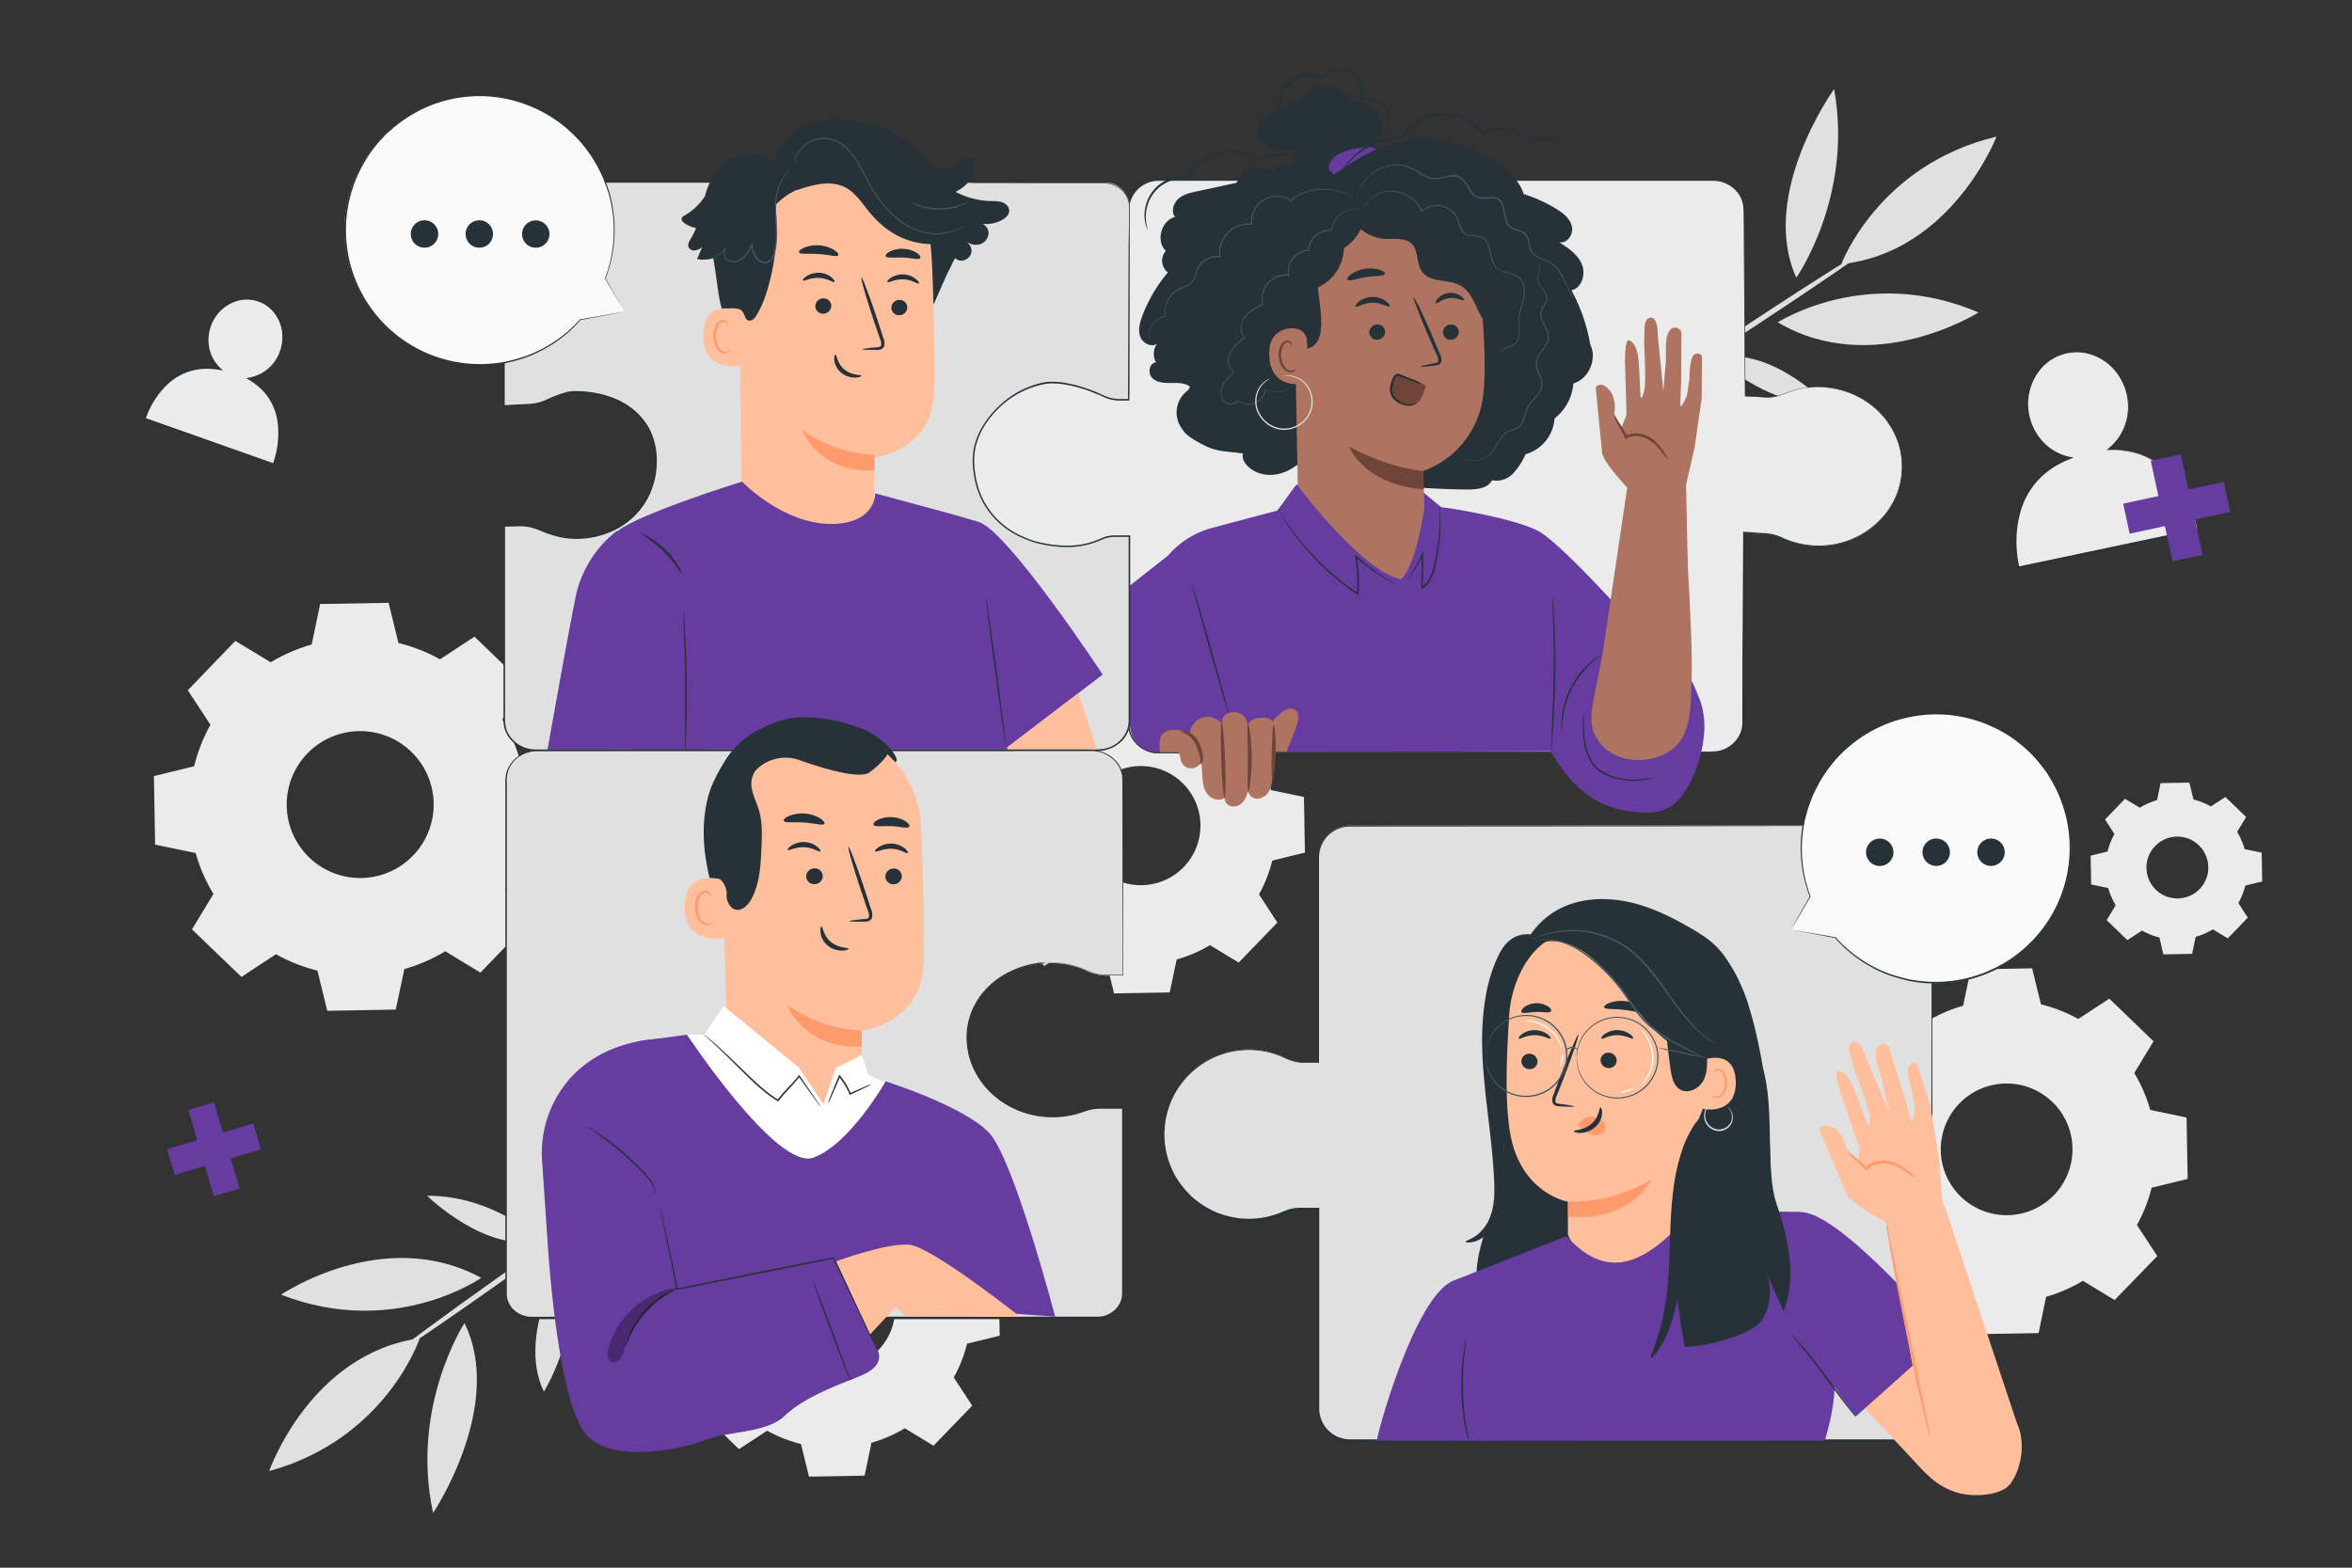 <svg xmlns="http://www.w3.org/2000/svg" viewBox="0 0 750 500"><rect x="0" y="0" width="750" height="500" fill="#333333" stroke="none"/><g id="freepik--background-complete--inject-53"><path d="M138.11,482.54c-7.37-33.94,10-60.55,10-60.55C161.06,448.35,138.11,482.54,138.11,482.54Z" style="fill:#e0e0e0"></path><path d="M136.19,381.38c21.31-.12,36.13,14.12,36.13,14.12C155.16,400.08,136.19,381.38,136.19,381.38Z" style="fill:#e0e0e0"></path><path d="M181.62,398c5,25.1-8.18,45.84-8.18,45.84C164.12,424.65,181.62,398,181.62,398Z" style="fill:#e0e0e0"></path><path d="M126.16,431.62c-.27-.39,14.61-11.41,33.25-24.62s34-23.6,34.24-23.21S179,395.19,160.4,408.4,126.44,432,126.16,431.62Z" style="fill:#e0e0e0"></path><path d="M85.83,469.19s13-37.43,48-42.36C133.87,426.83,123.23,458.92,85.83,469.19Z" style="fill:#e0e0e0"></path><path d="M89.63,412.93s32.74-22.3,63.82-5.36C153.45,407.57,125.78,427,89.63,412.93Z" style="fill:#e0e0e0"></path><path d="M584.86,28.41c6.19,34.18-12.06,60.17-12.06,60.17C560.74,61.79,584.86,28.41,584.86,28.41Z" style="fill:#e0e0e0"></path><path d="M583.28,129.58c-21.31-.62-35.62-15.37-35.62-15.37C565,110.23,583.28,129.58,583.28,129.58Z" style="fill:#e0e0e0"></path><path d="M538.45,111.41c-4.18-25.25,9.77-45.52,9.77-45.52C556.87,85.37,538.45,111.41,538.45,111.41Z" style="fill:#e0e0e0"></path><path d="M595,79.72c.26.4-15,10.9-34.08,23.45s-34.76,22.41-35,22,15-10.89,34.08-23.45S594.78,79.32,595,79.72Z" style="fill:#e0e0e0"></path><path d="M636.65,43.57s-14.28,36.95-49.48,40.66C587.17,84.23,598.92,52.54,636.65,43.57Z" style="fill:#e0e0e0"></path><path d="M630.9,99.66s-33.49,21.15-64,3.15C566.93,102.81,595.26,84.37,630.9,99.66Z" style="fill:#e0e0e0"></path><path d="M86.33,211.24a53.51,53.51,0,0,1,13.06-5.68l2.69-12.92,21.84-.38,3.14,12.82a53,53,0,0,1,13.25,5.21l11-7.23,15.71,15.17-6.84,11.28a53.47,53.47,0,0,1,5.67,13.06l12.93,2.69.38,21.84-12.82,3.14a54.11,54.11,0,0,1-5.21,13.25l7.23,11-15.17,15.72L142,303.4a53.86,53.86,0,0,1-13.06,5.67L126.2,322l-21.84.39-3.14-12.82A53.44,53.44,0,0,1,88,304.34l-11,7.24L61.22,296.41l6.84-11.29a53.24,53.24,0,0,1-5.67-13.05l-12.93-2.69-.38-21.84L61.9,244.4a53.8,53.8,0,0,1,5.21-13.25l-7.23-11L75.05,204.4l11.28,6.84ZM98,240.33a23.43,23.43,0,1,0,33.13-.58A23.44,23.44,0,0,0,98,240.33Z" style="fill:#ebebeb"></path><path d="M682.33,257.6a22.58,22.58,0,0,1,5.49-2.39l1.14-5.44,9.18-.16,1.32,5.4A22.18,22.18,0,0,1,705,257.2l4.64-3,6.61,6.38-2.88,4.74a22.49,22.49,0,0,1,2.39,5.5l5.44,1.13.16,9.19-5.4,1.32a22.26,22.26,0,0,1-2.19,5.57l3,4.64-6.38,6.61-4.74-2.87a22.45,22.45,0,0,1-5.5,2.38l-1.13,5.44-9.18.16L688.59,299a22.68,22.68,0,0,1-5.57-2.2l-4.64,3.05-6.61-6.38,2.88-4.75a22.58,22.58,0,0,1-2.39-5.49l-5.44-1.14-.16-9.18,5.39-1.32a22.75,22.75,0,0,1,2.2-5.58l-3-4.64,6.38-6.61,4.75,2.88Zm4.9,12.24a9.86,9.86,0,1,0,13.93-.25A9.85,9.85,0,0,0,687.23,269.84Z" style="fill:#ebebeb"></path><path d="M340.64,226.51a43.71,43.71,0,0,1,10.61-4.61l2.18-10.5,17.75-.31,2.56,10.42a43.24,43.24,0,0,1,10.77,4.23l9-5.88,12.76,12.33-5.55,9.17A43.94,43.94,0,0,1,405.3,252l10.5,2.18.31,17.75-10.42,2.55a43.47,43.47,0,0,1-4.23,10.77l5.87,9L395,307l-9.17-5.56A43.17,43.17,0,0,1,375.22,306L373,316.53l-17.75.31-2.56-10.42A43.43,43.43,0,0,1,342,302.18l-9,5.88-12.77-12.33,5.56-9.17A43.52,43.52,0,0,1,321.17,276l-10.5-2.19L310.36,256l10.42-2.56A44,44,0,0,1,325,242.69l-5.87-9L331.46,221l9.18,5.56Zm9.46,23.65a19,19,0,1,0,26.92-.48A19,19,0,0,0,350.1,250.16Z" style="fill:#ebebeb"></path><path d="M243.28,380.59A43.52,43.52,0,0,1,253.89,376l2.19-10.5,17.74-.31,2.56,10.42a43.63,43.63,0,0,1,10.77,4.23l9-5.88,12.77,12.33-5.56,9.17a43.55,43.55,0,0,1,4.61,10.62l10.5,2.18.31,17.75-10.42,2.56a43,43,0,0,1-4.23,10.76l5.88,9-12.33,12.77-9.17-5.56a43.94,43.94,0,0,1-10.62,4.61l-2.18,10.5-17.75.31-2.55-10.42a43.47,43.47,0,0,1-10.77-4.23l-9,5.87-12.77-12.32,5.56-9.17A43.17,43.17,0,0,1,223.82,430l-10.51-2.18L213,410.09l10.42-2.56a43.43,43.43,0,0,1,4.24-10.76l-5.88-9L234.11,375l9.17,5.56Zm9.46,23.64a19,19,0,1,0,26.92-.47A19,19,0,0,0,252.74,404.23Z" style="fill:#ebebeb"></path><path d="M614.31,325.86A47.92,47.92,0,0,1,626,320.77l2.41-11.59,19.59-.34,2.82,11.49A47.85,47.85,0,0,1,662.72,325l9.9-6.49,14.09,13.6-6.14,10.12A47.92,47.92,0,0,1,685.66,354l11.59,2.42.34,19.58-11.49,2.82a48.24,48.24,0,0,1-4.68,11.88l6.49,9.9L674.3,414.64l-10.11-6.14a47.82,47.82,0,0,1-11.72,5.09l-2.41,11.59-19.58.34L627.66,414a48.24,48.24,0,0,1-11.88-4.68l-9.9,6.49-14.09-13.61,6.14-10.11a47.92,47.92,0,0,1-5.09-11.71L581.25,378l-.35-19.58,11.5-2.82a47.85,47.85,0,0,1,4.68-11.88l-6.49-9.9,13.6-14.09,10.12,6.14ZM624.75,352a21,21,0,1,0,29.71-.53A21,21,0,0,0,624.75,352Z" style="fill:#ebebeb"></path></g><g id="freepik--Icons--inject-53"><path d="M671.7,143.55a17.14,17.14,0,0,0,6.63-17.65c-2-9.26-10.6-15.28-19.28-13.44s-14.13,10.84-12.16,20.09A17.09,17.09,0,0,0,660.28,146c-23.38,8.88-16.59,34.91-16.59,34.91l57.2-12.12S696.45,142,671.7,143.55Z" style="fill:#ebebeb"></path><path d="M671.7,143.55l.78,0a17.54,17.54,0,0,1,2.21,0,24.36,24.36,0,0,1,19.08,9.37,37.7,37.7,0,0,1,7.32,15.95l0,.19-.19,0-57.2,12.17-.25,0,0-.24a37.24,37.24,0,0,1-.92-8.3,34.67,34.67,0,0,1,1-8.56,25.36,25.36,0,0,1,6.14-11.5,26.56,26.56,0,0,1,4.94-4.06,32.89,32.89,0,0,1,5.61-2.78l0,.48a16.57,16.57,0,0,1-8.62-4.54,18.11,18.11,0,0,1-.84-24.76,15.47,15.47,0,0,1,14.47-4.72,16.92,16.92,0,0,1,10.85,7.7,17.31,17.31,0,0,1,2.25,5.43,17.79,17.79,0,0,1,.48,5.19,17.28,17.28,0,0,1-2.37,7.9,15.94,15.94,0,0,1-3.31,4,9.89,9.89,0,0,1-1,.82l-.39.27.34-.28a13.35,13.35,0,0,0,1-.88,16.34,16.34,0,0,0,3.22-4,17.23,17.23,0,0,0,2.26-7.82,17.62,17.62,0,0,0-.5-5.11,17.18,17.18,0,0,0-2.25-5.33,16.63,16.63,0,0,0-10.65-7.49,15.09,15.09,0,0,0-14.07,4.64,17.4,17.4,0,0,0-3.73,16.2,17.59,17.59,0,0,0,4.6,7.91,16.15,16.15,0,0,0,8.37,4.39l.86.16-.82.33a34.07,34.07,0,0,0-5.51,2.74,26.34,26.34,0,0,0-4.85,4,24.83,24.83,0,0,0-6,11.26,34.18,34.18,0,0,0-1,8.44,37.13,37.13,0,0,0,.9,8.17l-.31-.18,57.22-12.06-.15.23A37.67,37.67,0,0,0,693.52,153,24.63,24.63,0,0,0,683,145.19a25.4,25.4,0,0,0-8.28-1.62c-1-.07-1.75,0-2.24,0Z" style="fill:#263238"></path><polygon points="709.08 153.69 697.85 156.13 695.41 144.89 685.83 146.97 688.27 158.2 677.03 160.64 679.11 170.22 690.34 167.78 692.78 179.02 702.36 176.94 699.92 165.71 711.16 163.27 709.08 153.69" style="fill:#673CA0"></polygon><polygon points="80.74 358.33 71.11 361.21 68.24 351.58 60.03 354.03 62.9 363.66 53.27 366.53 55.72 374.74 65.35 371.87 68.23 381.5 76.44 379.05 73.56 369.42 83.19 366.55 80.74 358.33" style="fill:#673CA0"></polygon><path d="M78.47,120.6a12.77,12.77,0,0,0,11-8.66c2.33-6.65-.83-13.82-7.06-16S69.27,97.36,66.94,104a12.73,12.73,0,0,0,3.31,13.75c-18.31-3.4-24.06,15.78-24.06,15.78L87.25,148S94.81,129.18,78.47,120.6Z" style="fill:#ebebeb"></path><path d="M78.47,120.6l.52.27a14.21,14.21,0,0,1,1.42.81,18.55,18.55,0,0,1,4.73,4.2A18.36,18.36,0,0,1,89,135a28.31,28.31,0,0,1-1.51,13l-.07.18-.19-.07L46.1,133.77l-.24-.09.08-.23a28,28,0,0,1,6.59-10.73,19,19,0,0,1,8.37-5,20.21,20.21,0,0,1,4.73-.67,24.78,24.78,0,0,1,4.66.4l-.21.44a12.46,12.46,0,0,1-3.75-6.26,13.5,13.5,0,0,1,.16-7,13.33,13.33,0,0,1,8.93-9.11,11.84,11.84,0,0,1,6.08-.1,11.72,11.72,0,0,1,5,2.72,12.65,12.65,0,0,1,3.93,9.13A13.67,13.67,0,0,1,88,115.12a13,13,0,0,1-4.58,4.11,11.56,11.56,0,0,1-3.66,1.24,9.67,9.67,0,0,1-1.33.13s.45,0,1.32-.22a12.21,12.21,0,0,0,3.59-1.3,12.94,12.94,0,0,0,4.45-4.1,13.51,13.51,0,0,0,2.27-7.69,12.29,12.29,0,0,0-3.86-8.84A11.13,11.13,0,0,0,75.54,96,12.86,12.86,0,0,0,67,104.79a13,13,0,0,0-.14,6.77,12,12,0,0,0,3.6,6l.66.58L70.2,118a25.52,25.52,0,0,0-4.56-.39,19.5,19.5,0,0,0-4.6.66,18.41,18.41,0,0,0-8.15,4.82,27.72,27.72,0,0,0-6.46,10.51l-.16-.32,41,14.49-.26.12a28,28,0,0,0,1.57-12.81A18.39,18.39,0,0,0,85,126a19,19,0,0,0-4.63-4.24c-.58-.42-1.11-.69-1.41-.9Z" style="fill:#263238"></path></g><g id="freepik--character-4--inject-53"><path d="M607.88,263.32H430.47a10.08,10.08,0,0,0-10.08,10.08v65.4H416a13.62,13.62,0,0,1-5.93-1.42,27.22,27.22,0,1,0-.82,49.45,13.59,13.59,0,0,1,5.5-1.21h5.68V449.4a10.08,10.08,0,0,0,10.08,10.08H607.88a8.21,8.21,0,0,0,8.21-8.21V271.53A8.2,8.2,0,0,0,607.88,263.32Z" style="fill:#e0e0e0"></path><path d="M607.88,263.32h.55a5,5,0,0,1,.69.07,5.79,5.79,0,0,1,.94.19,8.18,8.18,0,0,1,5,3.86,8.6,8.6,0,0,1,1.1,4.6c0,1.75,0,3.66,0,5.74,0,4.15,0,8.94,0,14.33,0,21.56,0,52.76.09,91.31,0,19.27,0,40.39,0,63.05v4.27a10.73,10.73,0,0,1-.16,2.18,8.65,8.65,0,0,1-.73,2.09,8.41,8.41,0,0,1-7.13,4.66l-17.85,0H553.19l-80,0H430.93a10.68,10.68,0,0,1-5.31-1.21,10.37,10.37,0,0,1-5.49-9V385.62l.26.26h-4.32c-.72,0-1.45,0-2.14,0a12.27,12.27,0,0,0-2.09.32,14.19,14.19,0,0,0-2,.63c-.64.27-1.32.57-2,.82a28.26,28.26,0,0,1-4.16,1.19,26.76,26.76,0,0,1-4.27.51,15.41,15.41,0,0,1-2.15,0c-.71-.05-1.43-.07-2.14-.14A30,30,0,0,1,386.9,387a27.71,27.71,0,0,1-12.38-11.17,29.93,29.93,0,0,1-3-7.76c-.17-.67-.24-1.37-.36-2l-.17-1c0-.34,0-.69-.06-1l-.11-2.08.12-2.06a27.23,27.23,0,0,1,5.92-15,27.73,27.73,0,0,1,13.13-9,27.38,27.38,0,0,1,15.63-.28,26.55,26.55,0,0,1,3.69,1.32,19.35,19.35,0,0,0,3.55,1.39,13.16,13.16,0,0,0,3.75.41h3.83l-.24.24c0-19,0-37.32,0-54.79v-9.74a12.58,12.58,0,0,1,.29-3.23,10.22,10.22,0,0,1,3.32-5.45,11.19,11.19,0,0,1,2.71-1.69,11.08,11.08,0,0,1,3.09-.75c8.34-.09,16.4,0,24.25,0l81.78.05,53.25.07,14.15,0,3.64,0c.81,0,1.23,0,1.23,0l-1.23,0-3.64,0-14.15,0-53.25.06-81.78.06c-7.83,0-15.94,0-24.21.05a10.52,10.52,0,0,0-3,.73,10.27,10.27,0,0,0-2.6,1.61,9.86,9.86,0,0,0-3.18,5.23,12.5,12.5,0,0,0-.27,3.13V284c0,17.47,0,35.78,0,54.79V339h-4.07a13.72,13.72,0,0,1-3.87-.42,20,20,0,0,1-3.63-1.42,26.92,26.92,0,0,0-19-1A27.25,27.25,0,0,0,377.2,345a26.77,26.77,0,0,0-5.81,14.77l-.11,2,.1,2c0,.34,0,.68.06,1l.17,1c.12.67.19,1.35.35,2a29.5,29.5,0,0,0,3,7.62,30.75,30.75,0,0,0,5.21,6.39,30.28,30.28,0,0,0,6.94,4.56,29.66,29.66,0,0,0,8.07,2.22c.69.07,1.4.09,2.1.13a16.48,16.48,0,0,0,2.11,0,26.94,26.94,0,0,0,4.19-.51,26.38,26.38,0,0,0,4.08-1.17c.67-.24,1.3-.53,2-.81a14.8,14.8,0,0,1,2.08-.66,12.22,12.22,0,0,1,2.17-.32c.74-.05,1.46,0,2.18,0h4.58v64.12a9.88,9.88,0,0,0,5.21,8.59,10.13,10.13,0,0,0,5.07,1.15H608.27a8,8,0,0,0,6.76-4.42,8.16,8.16,0,0,0,.69-2,10.35,10.35,0,0,0,.15-2.09c0-1.43,0-2.85,0-4.27,0-22.66,0-43.78,0-63.05,0-38.55.06-69.75.08-91.31,0-5.39,0-10.18,0-14.33,0-2.08,0-4,0-5.74A8.52,8.52,0,0,0,615,267.5a8.17,8.17,0,0,0-4.92-3.86,5.7,5.7,0,0,0-.94-.2,3.85,3.85,0,0,0-.68-.08Z" style="fill:#263238"></path><path d="M564.63,372.5c-.44-12.07-.88-24.2-3.2-36.07s-5.24-23.41-12.71-32.95l-69.89,3.72c-2.7,10.7-5.42,21.67-4.3,32.65,1.09,10.66,5.77,20.95,5,31.64-.54,7.55-3.75,14.61-6.12,21.8s-3.88,15.17-1.07,22.2a9.34,9.34,0,0,0,3.35,4.54c2,1.28,4.47,1.33,6.82,1.33q41.91.06,83.79-1.91Q565.46,396,564.63,372.5Z" style="fill:#263238"></path><path d="M554,333.49a52.63,52.63,0,0,1-17,39.85l-7.58-21.81" style="fill:#263238"></path><path d="M496.86,290.09c6.51-3.53,14.36-4,21.63-2.59s14,4.71,20.45,8.4c3.6,2.07,7.19,4.35,9.78,7.58,4.72,5.91,9.39,15.61,9.84,23.14.37,6.09-2,21.33-4.56,26.86-2.38,5.07-13.5,8.94-19,10.19l-50.36-58.22A25.4,25.4,0,0,1,496.86,290.09Z" style="fill:#263238"></path><path d="M488.18,298l12.07-2.15c-6.59,15.62-8.38,51.35-12.16,67.87-4.45-6.42-14.78-26-14.23-33.74S473.84,296.62,488.18,298Z" style="fill:#263238"></path><path d="M545.42,323.9A20.54,20.54,0,0,0,530,305.11L502.1,298c-12-1.3-20,13.4-20.82,25.38-.88,13.32-1.41,27.37.15,37.32,3.15,20,18.55,22.56,18.55,22.56s0,4.62,0,10.46l.31.73c7.15,16.75,30.74,17.52,39,1.27h0l6.2-71.56C545.5,323.84,545.45,324.44,545.42,323.9Z" style="fill:#ffbf9d"></path><path d="M485.13,338.4a2.57,2.57,0,0,0,2.48,2.59,2.46,2.46,0,0,0,2.67-2.3,2.57,2.57,0,0,0-2.48-2.6A2.48,2.48,0,0,0,485.13,338.4Z" style="fill:#263238"></path><path d="M484.3,331.24c.32.34,2.27-1.09,5.05-1.08s4.8,1.4,5.1,1.06c.15-.15-.17-.75-1.06-1.4a7.13,7.13,0,0,0-4.08-1.26,6.8,6.8,0,0,0-4,1.28C484.43,330.49,484.14,331.09,484.3,331.24Z" style="fill:#263238"></path><path d="M510.39,338.05a2.57,2.57,0,0,0,2.48,2.59,2.45,2.45,0,0,0,2.66-2.3,2.55,2.55,0,0,0-2.47-2.59A2.46,2.46,0,0,0,510.39,338.05Z" style="fill:#263238"></path><path d="M510.65,331.24c.32.34,2.28-1.09,5.05-1.08s4.8,1.4,5.1,1.06c.15-.15-.17-.75-1.06-1.4a7.13,7.13,0,0,0-4.08-1.26,6.87,6.87,0,0,0-4,1.28C510.78,330.49,510.49,331.09,510.65,331.24Z" style="fill:#263238"></path><path d="M502,352.9c0-.15-1.71-.45-4.5-.82-.71-.07-1.38-.21-1.5-.69a3.59,3.59,0,0,1,.48-2.09l2.11-5.36c2.92-7.62,5-13.9,4.73-14s-2.93,6-5.86,13.6c-.7,1.88-1.38,3.68-2,5.39a4.07,4.07,0,0,0-.37,2.77,1.79,1.79,0,0,0,1.16,1,4.74,4.74,0,0,0,1.21.17C500.22,353,502,353.06,502,352.9Z" style="fill:#263238"></path><path d="M526.65,376.18S520.11,389.91,500,388v-4.7A50.86,50.86,0,0,0,526.65,376.18Z" style="fill:#ff9a6c"></path><path d="M511.52,321.28c.27.75,3,.4,6.29.8s5.89,1.28,6.32.61c.2-.32-.26-1-1.32-1.76a11.07,11.07,0,0,0-9.61-1.07C512,320.33,511.4,320.92,511.52,321.28Z" style="fill:#263238"></path><path d="M485.2,322.81c.49.62,2.4,0,4.7-.05s4.24.43,4.69-.22c.2-.32-.1-1-.95-1.54a6.83,6.83,0,0,0-7.57.21C485.26,321.86,485,322.5,485.2,322.81Z" style="fill:#263238"></path><path d="M486.74,305.16c1.23-3,4.55-4.81,7.81-5a17.35,17.35,0,0,1,9.28,2.69c12,6.88,18.12,23.5,29.95,30.62,2.91,1.75,6.7.14,9.18,2.46s4.08,6,2.71,9.12a27.78,27.78,0,0,0,4.1-6.9,9.36,9.36,0,0,0-.33-7.79c-1-1.76-2.83-3.11-3.33-5.08-.44-1.74.25-3.56.18-5.35a11.69,11.69,0,0,0-1.84-5.1c-4.64-8.14-11-15.51-19.22-20.09a34.14,34.14,0,0,0-17.65-4.54,26.17,26.17,0,0,0-16.78,6.62c-2.65,2.46-5.43,5-4.06,8.32" style="fill:#263238"></path><path d="M542.67,338.43c.21-.58,10.69-4.34,10.83,6.74.14,10.77-10.79,8.65-10.81,8.34S542.67,338.43,542.67,338.43Z" style="fill:#ffbf9d"></path><path d="M546,349.4s.19.13.51.27a1.91,1.91,0,0,0,1.41,0c1.14-.43,2.09-2.24,2.12-4.19a6,6,0,0,0-.55-2.67,2.19,2.19,0,0,0-1.43-1.43,1,1,0,0,0-1.11.52c-.14.31-.07.52-.13.54s-.23-.18-.15-.62a1.18,1.18,0,0,1,.42-.68,1.4,1.4,0,0,1,1-.29,2.67,2.67,0,0,1,2,1.65,6.47,6.47,0,0,1,.68,3c0,2.17-1.15,4.21-2.71,4.67a2,2,0,0,1-1.73-.27C546,349.66,546,349.42,546,349.4Z" style="fill:#ff9a6c"></path><path d="M547,332.9a5.21,5.21,0,0,1-.65-.37c-.41-.26-1.05-.61-1.82-1.14a37.22,37.22,0,0,1-5.84-5.29,104,104,0,0,1-7.15-9.24,85,85,0,0,0-8.94-11.06,34,34,0,0,0-5.77-4.53,28.16,28.16,0,0,0-6.22-2.81,31.26,31.26,0,0,0-11.48-1.4,29.91,29.91,0,0,0-7.68,1.5c-.89.27-1.55.57-2,.74a5.07,5.07,0,0,1-.7.25,3.76,3.76,0,0,1,.66-.34,19.64,19.64,0,0,1,2-.83,28.06,28.06,0,0,1,7.72-1.66A30.82,30.82,0,0,1,510.71,298a28.9,28.9,0,0,1,6.35,2.83,34.48,34.48,0,0,1,5.86,4.59,82.75,82.75,0,0,1,9,11.15,110.09,110.09,0,0,0,7,9.27,39.78,39.78,0,0,0,5.7,5.36c.74.56,1.36.93,1.75,1.22A3.24,3.24,0,0,1,547,332.9Z" style="fill:#455a64"></path><path d="M544.25,335.94c.17,2.94.31,6.05-1.06,8.66s-4.81,4.39-7.39,2.93c-2.09-1.19-2.72-3.86-3.08-6.24-1-6.86-1.49-13.79-2.58-20.63Z" style="fill:#263238"></path><path d="M489.41,300c0,.06.95-.18,2.69-.23a18.62,18.62,0,0,1,7.17,1.3,23.92,23.92,0,0,1,4.49,2.3,49.62,49.62,0,0,1,4.63,3.51,56,56,0,0,1,9.07,9.72c1.37,1.92,2.59,3.89,3.91,5.72a27.17,27.17,0,0,0,4.34,4.85,48.28,48.28,0,0,0,9.15,6.09c2.77,1.46,5.09,2.47,6.69,3.18l1.85.78a2.81,2.81,0,0,0,.66.24,2.85,2.85,0,0,0-.61-.35l-1.8-.88c-1.57-.77-3.85-1.85-6.58-3.35a49.87,49.87,0,0,1-9-6.12,28.1,28.1,0,0,1-4.23-4.78c-1.29-1.81-2.51-3.79-3.9-5.73a53.9,53.9,0,0,0-9.2-9.79A45.25,45.25,0,0,0,504,303a23.15,23.15,0,0,0-4.61-2.28,18,18,0,0,0-7.33-1.14,13.56,13.56,0,0,0-2,.28A3.12,3.12,0,0,0,489.41,300Z" style="fill:#455a64"></path><path d="M575.87,429.2,608,463.43c5.31,5.65,9.15,10.81,16.67,12.78,5.27,1.38,13.53.66,16.26-2.81,3.74-4.76,5.52-14.52,1.42-20.81s-32.87-34.29-32.87-34.29l-33.62,10.9" style="fill:#ffbf9d"></path><path d="M620.39,426.22S587,386.6,574.29,386.6c0,0-8,14-8.29,21.71s25.69,43.53,25.69,43.53Z" style="fill:#673CA0"></path><path d="M584.81,439.1,574.2,386.51l-34.34-.35c-12.65,14.3-25.58,24.55-40.31,8.1l-36.16,14.22,9.4,51.07,109.08-.07C586.12,445.48,584.81,439.1,584.81,439.1Z" style="fill:#673CA0"></path><path d="M439.06,459.48c0-2.11,12.11-46,24.33-51L472.83,423l2.66,36.56Z" style="fill:#673CA0"></path><path d="M591.69,451.84a6.71,6.71,0,0,1-.89-1c-.55-.66-1.32-1.63-2.26-2.83-1.88-2.42-4.4-5.81-7.19-9.55s-5.38-7.06-7.32-9.42c-1-1.18-1.76-2.13-2.32-2.78a6.81,6.81,0,0,1-.82-1,7.13,7.13,0,0,1,1,.92c.6.61,1.44,1.52,2.45,2.68,2,2.3,4.66,5.6,7.46,9.34s5.26,7.17,7.06,9.64l2.13,2.93A5.7,5.7,0,0,1,591.69,451.84Z" style="fill:#263238"></path><path d="M468.39,460a7,7,0,0,1-.39-1.26c-.22-.82-.5-2-.79-3.52A73.59,73.59,0,0,1,466,443.4a72.66,72.66,0,0,1,.68-11.87c.21-1.51.43-2.72.61-3.55a6.31,6.31,0,0,1,.33-1.29,6.7,6.7,0,0,1-.13,1.32c-.12.84-.28,2.06-.45,3.56a85.77,85.77,0,0,0,.59,23.59c.24,1.49.46,2.7.62,3.53A5.72,5.72,0,0,1,468.39,460Z" style="fill:#263238"></path><path d="M467.37,396.07c0,.13.37.24,1.07.22a7.93,7.93,0,0,0,2.95-.75,12.57,12.57,0,0,0,3.89-2.9,15.67,15.67,0,0,0,3.24-5.54,26.93,26.93,0,0,0,1.37-7.48c.15-2.69.1-5.48,0-8.43-.23-5.9-.93-12.32-1.71-19s-1.5-13-1.79-18.72a108.71,108.71,0,0,1,.18-15.21c.76-8.63,2.58-13.79,2-14-.13-.05-.37.22-.72.79-.18.29-.37.65-.6,1.08s-.43.94-.68,1.52a48.87,48.87,0,0,0-2.84,10.25,83.17,83.17,0,0,0-1.09,15.7c.09,5.92.71,12.38,1.49,19.06s1.58,13,2,18.75c.21,2.86.39,5.61.39,8.11a27.28,27.28,0,0,1-.74,6.74,13.78,13.78,0,0,1-5.16,7.9C468.7,395.49,467.32,395.74,467.37,396.07Z" style="fill:#263238"></path><path d="M503.59,358.18a5,5,0,0,1,4.39-2,4.52,4.52,0,0,1,3.2,1.55,2.83,2.83,0,0,1,.34,3.25,3.35,3.35,0,0,1-3.58,1,10.44,10.44,0,0,1-3.6-1.95,2.91,2.91,0,0,1-.82-.78.91.91,0,0,1,0-1" style="fill:#ff9a6c"></path><path d="M510.36,353.2c-.45,0-.34,3-2.82,5.18s-5.68,2-5.68,2.42c0,.19.73.56,2.08.54a7.48,7.48,0,0,0,4.75-1.86,6.4,6.4,0,0,0,2.17-4.33C510.93,353.9,510.56,353.18,510.36,353.2Z" style="fill:#263238"></path><path d="M562.21,340.87c3.79,13.75.57,32.13,4.32,43.17s6.47,23.3,2.23,34.17l-5.83-12.84a16.48,16.48,0,0,1-1.26,15.9c-3.12,4.61-18.84,8.54-24.42,8.28-5.66-29.82-4.1-52.62,5.67-75.67l7.53,8.33,6.79-2.9Z" style="fill:#263238"></path><path d="M502.76,337.35a20.65,20.65,0,0,1,.48-3.12,12.56,12.56,0,0,1,1.45-3.4,13,13,0,0,1,8.67-6,13,13,0,0,1,6.71.57,11.74,11.74,0,0,1,3.23,1.73,15.11,15.11,0,0,1,1.45,1.22,14.81,14.81,0,0,1,1.25,1.48,12.57,12.57,0,0,1,0,15,13.65,13.65,0,0,1-1.25,1.47,14.07,14.07,0,0,1-1.45,1.23,12,12,0,0,1-3.23,1.73,12.88,12.88,0,0,1-6.71.56,12.89,12.89,0,0,1-8.67-6,12.38,12.38,0,0,1-1.45-3.39,20.66,20.66,0,0,1-.48-3.13.67.67,0,0,0,0,.21c0,.16,0,.37,0,.62a6.51,6.51,0,0,0,.08,1,10.37,10.37,0,0,0,.25,1.35,12.1,12.1,0,0,0,1.4,3.47,12.83,12.83,0,0,0,3.3,3.72,13,13,0,0,0,5.51,2.47,13.18,13.18,0,0,0,6.9-.55,12.35,12.35,0,0,0,3.34-1.77A14.62,14.62,0,0,0,525,346.6a13.34,13.34,0,0,0,1.29-1.51,12.93,12.93,0,0,0,0-15.47A14.39,14.39,0,0,0,525,328.1a15.91,15.91,0,0,0-1.49-1.25,12.08,12.08,0,0,0-3.34-1.77,13.18,13.18,0,0,0-6.9-.55,13,13,0,0,0-5.51,2.47,12.83,12.83,0,0,0-3.3,3.72,12.1,12.1,0,0,0-1.4,3.47,10.24,10.24,0,0,0-.25,1.34,6.63,6.63,0,0,0-.08,1c0,.25,0,.45,0,.61A.67.67,0,0,0,502.76,337.35Z" style="fill:#455a64"></path><path d="M473.67,336.8a21.78,21.78,0,0,1,.49-3.13,12,12,0,0,1,1.45-3.4,12.86,12.86,0,0,1,8.67-6,12.89,12.89,0,0,1,6.71.56,12.32,12.32,0,0,1,3.23,1.73,14,14,0,0,1,1.44,1.23,13.65,13.65,0,0,1,1.25,1.47,12.57,12.57,0,0,1,0,15,13.65,13.65,0,0,1-1.25,1.47,12.83,12.83,0,0,1-1.44,1.23,12,12,0,0,1-3.23,1.73,13,13,0,0,1-6.71.57,13,13,0,0,1-8.68-6,12.19,12.19,0,0,1-1.44-3.4,21.78,21.78,0,0,1-.49-3.12,1.66,1.66,0,0,0,0,.21c0,.16,0,.36,0,.61a6.81,6.81,0,0,0,.09,1A8.9,8.9,0,0,0,474,340a12.16,12.16,0,0,0,1.41,3.47,13.1,13.1,0,0,0,8.8,6.19,13.22,13.22,0,0,0,6.91-.55,12,12,0,0,0,3.33-1.77A13.71,13.71,0,0,0,496,346a14.45,14.45,0,0,0,1.29-1.51,13,13,0,0,0,0-15.47,14.45,14.45,0,0,0-1.29-1.51,13.71,13.71,0,0,0-1.5-1.26,12.3,12.3,0,0,0-3.33-1.77,13.22,13.22,0,0,0-6.91-.55,13.05,13.05,0,0,0-5.5,2.47,12.83,12.83,0,0,0-3.3,3.72,12.16,12.16,0,0,0-1.41,3.47,8.79,8.79,0,0,0-.24,1.35,6.69,6.69,0,0,0-.09,1c0,.25,0,.45,0,.62A1.66,1.66,0,0,0,473.67,336.8Z" style="fill:#455a64"></path><path d="M499.35,335.19s.21-.16.51-.39a2.62,2.62,0,0,1,1.33-.53,2.58,2.58,0,0,1,1.39.32c.34.18.52.35.57.31s-.07-.28-.4-.55a2.27,2.27,0,0,0-3.09.24C499.37,334.91,499.31,335.17,499.35,335.19Z" style="fill:#455a64"></path><path d="M528.26,334.06a80.28,80.28,0,0,0,7.85,1.86,77.11,77.11,0,0,0,7.94,1.45,162.71,162.71,0,0,0-15.79-3.31Z" style="fill:#455a64"></path><path d="M522.29,346.38a2,2,0,0,0,.78-.32,6.82,6.82,0,0,0,1.7-1.54,11.05,11.05,0,0,0,1.72-2.93,11.72,11.72,0,0,0,.75-4.09,12.61,12.61,0,0,0-2.21-7.12,10.24,10.24,0,0,0-1.49-1.73,3.7,3.7,0,0,0-.66-.52,22.41,22.41,0,0,1,1.91,2.41,13.05,13.05,0,0,1,2,7,12,12,0,0,1-.69,4,11.71,11.71,0,0,1-1.59,2.88,7.48,7.48,0,0,1-1.57,1.58C522.55,346.23,522.28,346.35,522.29,346.38Z" style="fill:#fff"></path><path d="M516.59,348.4a4.68,4.68,0,0,0,2.34-.34A4.61,4.61,0,0,0,521,347a12.51,12.51,0,0,0-2.22.7A13.54,13.54,0,0,0,516.59,348.4Z" style="fill:#fff"></path><path d="M486.31,325.54c0,.07.88.08,2.25.37a12.8,12.8,0,0,1,8.5,6.24c.69,1.21.95,2.05,1,2s0-.23-.13-.61a9.51,9.51,0,0,0-.63-1.56,12,12,0,0,0-8.71-6.38,9.84,9.84,0,0,0-1.68-.14A1.92,1.92,0,0,0,486.31,325.54Z" style="fill:#fff"></path><path d="M497.43,340.29a3.51,3.51,0,0,0,.85-2,3.61,3.61,0,0,0-.1-2.19,18.2,18.2,0,0,0-.3,2.12A17.53,17.53,0,0,0,497.43,340.29Z" style="fill:#fff"></path><path d="M526.58,433c.22.14,1.06-.65,2.22-2.34a34.36,34.36,0,0,0,3.82-7.78,61.33,61.33,0,0,0,2.9-12.48,148.46,148.46,0,0,0,1.12-15.45c.17-5.43.32-10.56.72-15.17a84.73,84.73,0,0,1,1.8-12.1c1.56-6.79,3.65-10.68,3.09-11-.23-.14-1,.67-2.18,2.38a34.82,34.82,0,0,0-3.7,7.83,63.74,63.74,0,0,0-2.78,12.5c-.62,4.76-.89,10-1.05,15.45s-.35,10.54-.78,15.15A81.6,81.6,0,0,1,529.84,422C528.19,428.79,526,432.65,526.58,433Z" style="fill:#263238"></path><path d="M550.78,353s.25.22.61.66a4.27,4.27,0,0,1,.88,2.18,3.81,3.81,0,0,1-1.16,3.17,4.19,4.19,0,0,1-3.94,1.1,4.49,4.49,0,0,1-3.1-2.7,4.89,4.89,0,0,1,0-3.44,3.26,3.26,0,0,1,1.45-1.82,3.08,3.08,0,0,1,.85-.22.46.46,0,0,0-.23,0,1.5,1.5,0,0,0-.68.13,3.28,3.28,0,0,0-1.66,1.85,5.12,5.12,0,0,0-.09,3.68,4.81,4.81,0,0,0,3.36,3,4.38,4.38,0,0,0,2.41-.06,4.8,4.8,0,0,0,1.9-1.17,4.3,4.3,0,0,0,1-1.72,3.91,3.91,0,0,0,.14-1.74,4.11,4.11,0,0,0-1-2.25A2.2,2.2,0,0,0,550.78,353Z" style="fill:#e0e0e0"></path><path d="M619.31,382.6l-1-13-2.67-16.47-4.14-13.49s-.84-1.28-2.48-.07.69,8.57.69,8.57l.88,5.62s-.55,4.47-.92,4.14-2.29-7.84-2.29-7.84l-5-16a2.21,2.21,0,0,0-2.9-.83c-1.09.47-1.65,2.18-1.24,4.59s1.91,6.4,2.17,7.76,2,9.24,2,9.24L594.92,337s-1.68-5.85-4.09-4.72-.27,5.22,0,7.06,5.29,13.92,5.36,17.43-.67,1.83-.67,1.83l-3.7-10c-1.63-4.4-3.64-6.84-5.65-7S588,351.74,588,351.74l4.94,14.3-.33,4.75-3.74-3.85s-.69-5.49-4.4-7.41-4.32.75-4.32.75l8.76,20.6c1.9,3.32,12.51,9,12.51,9l4.08,21.16,22.17-3.69Z" style="fill:#ffbf9d"></path><path d="M610.77,375.74a24.83,24.83,0,0,1-3.19-2.13c-1.91-1.25-4.91-3-8.38-2.44a6.56,6.56,0,0,0-3.82,1.86l-.33.36-.36-.39c-1.61-1.69-3.29-3.14-4.32-4.2s-1.62-1.78-1.52-1.86a13.17,13.17,0,0,1,1.9,1.45,61.43,61.43,0,0,1,4.66,4.06l-.7,0a7.17,7.17,0,0,1,4.34-2.2,9.91,9.91,0,0,1,5.26.67,15.94,15.94,0,0,1,3.67,2.16A11.23,11.23,0,0,1,610.77,375.74Z" style="fill:#ff9a6c"></path><polygon points="613.98 458.37 602.13 392.44 620.08 384.65 644.3 457.33 613.98 458.37" style="fill:#ffbf9d"></polygon><path d="M615.66,459a16.33,16.33,0,0,1-.8-2.66c-.46-1.72-1.08-4.23-1.81-7.34-1.46-6.21-3.34-14.83-5.28-24.37s-3.57-18.22-4.71-24.49l-1.3-7.45a16.46,16.46,0,0,1-.36-2.75,17.22,17.22,0,0,1,.69,2.69l1.57,7.39c1.29,6.39,3,15,5,24.44s3.72,18,5,24.41c.63,3,1.15,5.51,1.55,7.4A19.85,19.85,0,0,1,615.66,459Z" style="fill:#ff9a6c"></path></g><g id="freepik--character-3--inject-53"><path d="M579.79,123.46A27.87,27.87,0,0,0,569,125.61a14,14,0,0,1-5.4,1.13l-7.08-.42-.35-59.44a9.67,9.67,0,0,0-9.92-9.38l-7.86,0H369.48a9.49,9.49,0,0,0-9.6,9.38V126h-4.22a12.94,12.94,0,0,1-5.64-1.32c-4.46-2.16-12.79-4.94-18.46-4-11.27,1.87-22.71,13.21-22.71,24.38,0,18.73,14.67,30.47,29.95,30.47a26.27,26.27,0,0,0,10.44-2.16,10.52,10.52,0,0,1,4.63-1.11h6v58.47a9.5,9.5,0,0,0,9.6,9.39H545.94a9.66,9.66,0,0,0,9.92-9.39l.32-60.81,6.2.43a14.15,14.15,0,0,1,5.83,1.32,28,28,0,0,0,16.2,2.15c11.64-1.87,20.72-11,22-22.11C608.18,136.38,595.58,123.46,579.79,123.46Z" style="fill:#ebebeb"></path><path d="M579.79,123.46s.62,0,1.82.07l1,0c.38,0,.78.11,1.22.18l1.44.21c.52.08,1.05.25,1.62.39a26.64,26.64,0,0,1,16.35,12.07,23,23,0,0,1,1.56,3.14,25.48,25.48,0,0,1,1.17,3.52c.17.61.24,1.25.36,1.89.06.32.11.65.17,1s0,.66.07,1c0,.67.09,1.34.1,2l-.12,2.07a23.76,23.76,0,0,1-2.31,8.39,25.41,25.41,0,0,1-5.64,7.57,27.62,27.62,0,0,1-19.27,7.3,28,28,0,0,1-11.23-2.53,14,14,0,0,0-5.77-1.29l-6.18-.43.18-.16q-.06,14.5-.14,30.82,0,8.13-.08,16.7,0,4.28,0,8.66c0,1.46,0,2.93,0,4.4a9.25,9.25,0,0,1-1,4.39,10.06,10.06,0,0,1-7.19,5.26,30,30,0,0,1-4.63.18H479.37l-87.69,0H371.37c-1,0-1.95,0-3,0A10.07,10.07,0,0,1,363,237.9a9.51,9.51,0,0,1-3.1-5.11,12.71,12.71,0,0,1-.24-3V172.21l.26.26-6.19,0a8.62,8.62,0,0,0-3,.55c-1,.35-1.95.83-3,1.18a26.93,26.93,0,0,1-6.38,1.41,21.24,21.24,0,0,1-3.29.08,25.91,25.91,0,0,1-3.3-.27,30.09,30.09,0,0,1-22.44-15.33,31.41,31.41,0,0,1-3.61-13.32,18.1,18.1,0,0,1,.69-6.86,23.15,23.15,0,0,1,1.19-3.23,29.2,29.2,0,0,1,1.68-3,30.59,30.59,0,0,1,2-2.78c.76-.85,1.48-1.73,2.32-2.5a30.19,30.19,0,0,1,5.31-4.2A27.43,27.43,0,0,1,328,121.3a18.23,18.23,0,0,1,6.62-1.09,39.74,39.74,0,0,1,12.86,3c1,.4,2,.86,3,1.32a13.52,13.52,0,0,0,3,1,16.1,16.1,0,0,0,3.19.2h3.23l-.26.25q0-29.11,0-56.66c0-1.15,0-2.27.07-3.45a9,9,0,0,1,1-3.33A9.84,9.84,0,0,1,365.81,58a9.73,9.73,0,0,1,3.37-.68c1.14,0,2.25,0,3.37,0h32.78l93.66,0,39.45,0h6.78a18.46,18.46,0,0,1,2.23.07,10.16,10.16,0,0,1,7.3,4.36,9.21,9.21,0,0,1,1.49,3.94c.15,1.41.07,2.76.1,4.11,0,2.69,0,5.33,0,7.89.1,20.55.17,37,.23,48.61l-.08-.08,5.64.34a13.18,13.18,0,0,0,4.8-.34c1.44-.36,2.66-1,3.84-1.36a27.16,27.16,0,0,1,7.54-1.41c1,0,1.44,0,1.44,0l-1.43.05a29.18,29.18,0,0,0-4.33.58,30.27,30.27,0,0,0-3.19.88c-1.17.38-2.39,1-3.84,1.38a13.16,13.16,0,0,1-4.84.37l-5.64-.32h-.07v-.07c-.09-11.63-.2-28.06-.35-48.6,0-2.57,0-5.21-.05-7.9,0-1.34,0-2.73-.11-4.07a8.92,8.92,0,0,0-1.44-3.81,9.86,9.86,0,0,0-7.08-4.21,17.78,17.78,0,0,0-2.2-.07H543l-4.54,0-39.45,0-93.66,0H372.55c-2.24.05-4.52-.22-6.56.67a9.35,9.35,0,0,0-4.84,4.31,8.8,8.8,0,0,0-1,3.16c-.1,1.1-.05,2.27-.06,3.4q0,27.51,0,56.66v.25h-3.48a15.76,15.76,0,0,1-3.28-.2,13.29,13.29,0,0,1-3.15-1c-1-.47-2-.91-3-1.31a39.26,39.26,0,0,0-12.68-3,17.54,17.54,0,0,0-6.44,1.07,26.86,26.86,0,0,0-6,2.86,30.24,30.24,0,0,0-5.23,4.14,33.19,33.19,0,0,0-2.28,2.46,30.87,30.87,0,0,0-2,2.73,25.56,25.56,0,0,0-1.65,2.93,24,24,0,0,0-1.17,3.16,17.77,17.77,0,0,0-.67,6.69,30.89,30.89,0,0,0,3.56,13.1,29.54,29.54,0,0,0,22.05,15.06,25.13,25.13,0,0,0,3.24.27,20.63,20.63,0,0,0,3.24-.08,25.5,25.5,0,0,0,6.25-1.39c1-.34,2-.81,3-1.17a9.41,9.41,0,0,1,3.18-.58l6.2,0h.26v.26q0,24.69,0,48.64v8.94a12.54,12.54,0,0,0,.23,2.89,9.06,9.06,0,0,0,2.93,4.83,9.42,9.42,0,0,0,5.17,2.25c.94.08,1.93.05,2.91.06h20.31l87.69,0h63.86a29.72,29.72,0,0,0,4.55-.17,9.63,9.63,0,0,0,6.91-5,8.76,8.76,0,0,0,1-4.2c0-1.48,0-2.94,0-4.4q0-4.38,0-8.66,0-8.56.09-16.71c.06-10.85.12-21.14.18-30.81v-.18h.18l6.16.44a14.28,14.28,0,0,1,5.89,1.32A27.64,27.64,0,0,0,579.35,174a27.31,27.31,0,0,0,19.09-7.19,25.25,25.25,0,0,0,5.6-7.48,23.7,23.7,0,0,0,2.3-8.31l.12-2.05c0-.67-.06-1.34-.09-2,0-.33,0-.66-.07-1s-.11-.64-.16-1c-.12-.63-.18-1.27-.35-1.87a24.62,24.62,0,0,0-1.16-3.49,21.67,21.67,0,0,0-1.54-3.13,25.64,25.64,0,0,0-8.25-8.56,26,26,0,0,0-8-3.51c-.57-.14-1.1-.32-1.61-.4l-1.44-.23c-.44-.06-.84-.14-1.21-.18l-1-.06Z" style="fill:#263238"></path><path d="M542.12,223.38c-.71-1.64-2.48-6.61-3.8-7.82-5.94-5.41-11.78-6.77-18.32-11.46l1.32,52.83c1.95,2.83,6.11,2.5,9.34,1.31s5.65-3.93,7.32-6.93a41.2,41.2,0,0,0,5.52-19.19A26.13,26.13,0,0,0,542.12,223.38Z" style="fill:#673CA0"></path><path d="M491.12,169.72c-6.28-3.85-26.85-7.51-31.47-7.92l-5.76-4.72-40.58-2.45-6,8.21-20.8,5.53a28,28,0,0,0-14.05,8.82l-12.38,9.75,0,42.17c0,6.49,3.31,10.82,9.8,10.82l124.69-.31c7.63,13.4,17.3,20.53,33.63,19.37l-2.43-54.39S499.94,175.13,491.12,169.72Z" style="fill:#673CA0"></path><path d="M495,190a2.89,2.89,0,0,1,.08.5c0,.39.09.86.14,1.44.12,1.25.25,3.07.38,5.31.26,4.49.45,10.71.35,17.57s-.44,13.07-.71,17.55c-.15,2.18-.27,4-.37,5.31q-.07.87-.12,1.44a3.18,3.18,0,0,1-.08.51,1.77,1.77,0,0,1,0-.51c0-.39,0-.87,0-1.45.05-1.33.12-3.13.2-5.32.18-4.49.45-10.69.56-17.54s0-13.05-.2-17.54c-.08-2.19-.16-4-.21-5.32,0-.58,0-1.05,0-1.44A1.56,1.56,0,0,1,495,190Z" style="fill:#263238"></path><path d="M391.84,227.9c-.14,0-2.87-9.26-6.11-20.76s-5.74-20.86-5.6-20.9,2.87,9.25,6.11,20.76S392,227.86,391.84,227.9Z" style="fill:#263238"></path><path d="M445.58,186.65a1.12,1.12,0,0,1-.27-.11l-.78-.38c-.67-.35-1.65-.88-2.86-1.6a62.34,62.34,0,0,1-9.44-6.94l.37-.21a49.27,49.27,0,0,1,.62,12.08l0,.45-.36-.25-1.93-1.34L429,186.92a83.48,83.48,0,0,1-16.37-16.57c-1.78-2.4-3.07-4.45-3.94-5.87-.43-.72-.75-1.28-1-1.67a2.33,2.33,0,0,1-.3-.6,3.57,3.57,0,0,1,.39.55l1,1.61c.92,1.39,2.26,3.39,4.06,5.76a88,88,0,0,0,16.39,16.37l1.94,1.43,1.91,1.33-.41.2a49.61,49.61,0,0,0-.54-12l-.11-.64.48.43a68.46,68.46,0,0,0,9.27,7.06c1.19.75,2.15,1.31,2.8,1.7A6,6,0,0,1,445.58,186.65Z" style="fill:#263238"></path><path d="M459.16,161.8a1.78,1.78,0,0,1,.07.49c0,.32.06.79.09,1.4,0,1.21.07,3,0,5.15a67,67,0,0,1-.79,7.61c-.23,1.43-.51,2.91-.87,4.44a15.19,15.19,0,0,1-1.79,4.57,7.12,7.12,0,0,1-2.29,2.28l-.4.24v-.47c.09-4,.17-7.75.24-10.89l.41.09a44.25,44.25,0,0,1-3.5,6.39,14.93,14.93,0,0,1-1.23,1.6,3.65,3.65,0,0,1-.52.49,2.68,2.68,0,0,1,.42-.57c.27-.37.68-.91,1.13-1.65a54.45,54.45,0,0,0,3.31-6.43l.42-.95,0,1c0,3.14-.09,6.85-.14,10.89l-.39-.23a6.67,6.67,0,0,0,2.12-2.11,14.81,14.81,0,0,0,1.72-4.41c.36-1.51.66-3,.9-4.39.48-2.83.75-5.4.9-7.56s.17-3.92.18-5.13A17.66,17.66,0,0,1,459.16,161.8Z" style="fill:#263238"></path><path d="M527.77,247.91a9.55,9.55,0,0,1-1.45.45,22.53,22.53,0,0,1-4.11.63,21.49,21.49,0,0,1-6.15-.44,18,18,0,0,1-3.48-1.11,13.35,13.35,0,0,1-3.38-2.05,10.4,10.4,0,0,1-2.39-3.15,16.24,16.24,0,0,1-1.3-3.43,24.61,24.61,0,0,1-.72-6.13c0-1.75.1-3.16.17-4.14a9.15,9.15,0,0,1,.18-1.51,8.25,8.25,0,0,1,0,1.52c0,1-.06,2.39,0,4.13a25.85,25.85,0,0,0,.81,6,16.61,16.61,0,0,0,1.29,3.32,10,10,0,0,0,2.28,3,16,16,0,0,0,6.63,3.09,22.84,22.84,0,0,0,6,.54A51.26,51.26,0,0,0,527.77,247.91Z" style="fill:#263238"></path><path d="M510.45,208.83c.06.08-1.29,1-3.17,2.73a28.12,28.12,0,0,0-3,3.35,33.79,33.79,0,0,0-3,4.67,32.34,32.34,0,0,0-2,5.14,29.53,29.53,0,0,0-.92,4.43c-.32,2.56-.23,4.17-.34,4.18a5.46,5.46,0,0,1-.11-1.13,11.22,11.22,0,0,1,0-1.33c0-.52,0-1.11.1-1.76a27.42,27.42,0,0,1,.83-4.52,29.84,29.84,0,0,1,2-5.25,31.57,31.57,0,0,1,3-4.73,27.05,27.05,0,0,1,3.17-3.32,14.76,14.76,0,0,1,1.36-1.12,9.44,9.44,0,0,1,1.08-.77A4.69,4.69,0,0,1,510.45,208.83Z" style="fill:#263238"></path><path d="M510.93,209.11l9-60.54,16.31,2.49s3.86,50.89,3.15,66.37c-.22,4.84.11,12.95-3.17,18.24-5.59,9-22,9.05-27.08-.28h0c-2.65-4-1.51-9.6-.94-12.46Z" style="fill:#ae7461"></path><path d="M537.65,154.63l2.74-12L542.63,127l.09-13.31s-.4-1.38-2.21-.75-1.78,7.91-1.78,7.91l-.79,5.31s-1.75,3.87-2,3.47.15-7.7.15-7.7l.08-15.84a2.07,2.07,0,0,0-2.37-1.56c-1.11.12-2.09,1.5-2.4,3.79s-.09,6.29-.24,7.6-.76,8.89-.76,8.89l-1.79-18.08s.14-5.74-2.33-5.4-1.71,4.63-1.95,6.37.82,14-.1,17.21-1.11,1.46-1.11,1.46l-.51-10c-.23-4.42-1.34-7.18-3.1-7.84s-1.25,9.58-1.25,9.58l.4,14.26L517,136.52,514.77,132s.93-5.14-1.85-7.91-4.08-.53-4.08-.53l2.05,21c.77,3.52,8.67,11.63,8.67,11.63l-2.29,20.2,20.89,2.87Z" style="fill:#ae7461"></path><path d="M531.83,146.53a22.45,22.45,0,0,1-2.27-2.82c-1.36-1.66-3.56-4-6.82-4.53a6.08,6.08,0,0,0-3.94.61l-.39.22-.22-.44c-1-2-2.07-3.75-2.69-5s-.94-2.06-.84-2.09a10.81,10.81,0,0,1,1.3,1.83,57.68,57.68,0,0,1,3,5l-.62-.22a6.68,6.68,0,0,1,4.51-.78,9.32,9.32,0,0,1,4.52,2.08,14.84,14.84,0,0,1,2.68,3A10.56,10.56,0,0,1,531.83,146.53Z" style="fill:#6f4439"></path><path d="M413.21,226.59c-2.87-2.52-7.49,3.54-7.49,3.54-.9-1.88-6.88-1.67-7.8,1-.6-1.39-.49-2.24-1.74-3.09a4.8,4.8,0,0,0-4.31-.69,3.45,3.45,0,0,0-2.27,3.53,5.8,5.8,0,0,0-6.25-2,5.83,5.83,0,0,0-3.84,4.58,2.36,2.36,0,0,0-.07.79.77.77,0,0,0,.15.33c.31.48.7.89,1,1.39.1.19.2.38.29.58a10.3,10.3,0,0,1,.84,2.82,10.5,10.5,0,0,0,.19,1.37,4.7,4.7,0,0,0,.46.78c.89,1.7.9,3.81,1,5.68.12,2.1.34,4.33,1.6,6s3.91,2.54,5.53,1.18a2.75,2.75,0,0,0,2.32,2.82,4,4,0,0,0,3.57-1.46,7.39,7.39,0,0,0,1.52-3.67,3.05,3.05,0,0,0,3.29,2.66,4.68,4.68,0,0,0,3.63-2.69,11,11,0,0,0,.93-4.61c0-1.57.72-6.11,1-7.66,0,0,2.59,0,3.5,0l.68-1.71c1-2.7,1.84-4.42,2.59-6.86C414.09,229.44,414.4,227.64,413.21,226.59Z" style="fill:#ae7461"></path><path d="M374,232.78a4.55,4.55,0,0,0-3.47,1.5c-.92,1.24-.86,4.12-.61,5.65,0,0,4.49,0,4.49,0h1.12c.88.52.86,2.38,1.28,3.31a3.46,3.46,0,0,0,4.53,1.48,4.64,4.64,0,0,0,2.43-4.38,7.19,7.19,0,0,0-2.25-4.67A10,10,0,0,0,374,232.78Z" style="fill:#ae7461"></path><path d="M389.58,230.39c.34,0,.81,5.36,1.07,12s.18,12-.16,12.06-.82-5.36-1.07-12S389.24,230.4,389.58,230.39Z" style="fill:#6f4439"></path><path d="M397.94,230.79c.32,0,1.19,4.82,1.2,10.88s-.82,10.92-1.14,10.88-.06-4.89-.09-10.88S397.59,230.83,397.94,230.79Z" style="fill:#6f4439"></path><path d="M406.1,231.18c.34,0,.85,4,.66,9s-.6,9-.92,9-.5-4.06-.31-9S405.77,231.21,406.1,231.18Z" style="fill:#6f4439"></path><path d="M376.61,233.39c0-.15.83-.42,2.12,0a6.76,6.76,0,0,1,3.65,3.57,13.59,13.59,0,0,1,1.26,4.87c0,1.5-1.05,2-1.1,1.84s.44-.69.24-1.79a24.58,24.58,0,0,0-1.5-4.39,7.32,7.32,0,0,0-2.91-3.31C377.38,233.64,376.61,233.58,376.61,233.39Z" style="fill:#6f4439"></path><path d="M440.7,39.5a8,8,0,0,0-9.09-6.85,10.2,10.2,0,0,0-13.49-4.11c-2.18,1.21-3.83,3.21-6,4.51s-4.45,1.79-6.61,2.83-4.23,2.82-4.5,5.2c-.3,2.65,1.8,5.1,4.28,6.09s5.23.85,7.89.71a2.76,2.76,0,0,0-.81,3.56,5.55,5.55,0,0,0,3.06,2.47,12.14,12.14,0,0,0,12.45-2.3l5-3.82A8,8,0,0,0,440.7,39.5Z" style="fill:#263238"></path><path d="M428.26,56.14a2.63,2.63,0,0,1-3.51-.06,3.56,3.56,0,0,1-.85-3.58,5.62,5.62,0,0,1,2.38-3,13.65,13.65,0,0,1,3.56-1.5,24.54,24.54,0,0,1,5.87-1.11,4.75,4.75,0,0,1,2.09.25,2,2,0,0,1,1.27,1.57c.08,1-.78,1.78-1.58,2.37A62.27,62.27,0,0,1,428,56.88" style="fill:#673CA0"></path><path d="M425.34,55.64c-4.72-5.27-16.47-4.57-19.28-1.15a9,9,0,0,0-11.76,3.82L381.79,61c-2.13.45-4.37.95-6,2.37s-2.44,4.11-1.1,5.83c-4.41,1.12-6.18,7.66-2.94,10.84a4.74,4.74,0,0,0,.66,6.86,47.35,47.35,0,0,0-8.15,13.86c-.79,2.1-1.44,4.46-.67,6.58s3.54,3.59,5.37,2.28a5.56,5.56,0,0,0-.3,6c-2.11,0-2.77,3.3-1.32,4.84s3.8,1.73,5.91,1.69,4.4-.12,6.13,1.09a1.88,1.88,0,0,1-.7,1.34,8.7,8.7,0,0,0-2,11.83l.69,1c1.21,1.75,4.23,3.36,6.11,4.36,4.76,2.53,7.61,2.07,12.94,2.88-1.48,3.43,7.13,11.12,17.1,3.7,19.75,5.45,34,7.57,54.49,7.77,2.92,0,6.44-.34,7.75-2.95a7.28,7.28,0,0,0,6.7-2.14,21.51,21.51,0,0,0,4-6.16,12.73,12.73,0,0,0,9.25-11.41,15.75,15.75,0,0,0,6-11.15c4.93-1.47,7.69-7.83,5.38-12.43a55.69,55.69,0,0,0-6-17.3c3.36-.7,4.65-5.21,3.3-8.36s-4.39-5.19-7.27-7c2.5.69,4.7-2.45,4.12-5s-2.83-4.29-5.05-5.64a46.68,46.68,0,0,0-10.35-4.7c-1.16-4.42-6.76-9.49-10.88-11.47-16.6-8-28.26-10.08-49.61,5.33" style="fill:#263238"></path><path d="M412.51,82.36c-.23-3.5-.81-7,2.66-7.5l35.41-10.67c11.42-1.73,19.69,12,20.93,23.53,1.39,12.75,2.58,28.38,1.49,38a29.22,29.22,0,0,1-19.21,24.52s.44,11.72.44,11.72c-1.47,9-3.75,19.17-7.41,22.78-12.53-2.34-33-29.88-33-29.88Z" style="fill:#ae7461"></path><path d="M453,116.89c0-.15,1.61-.51,4.26-1,.68-.1,1.31-.27,1.4-.73a3.39,3.39,0,0,0-.54-2q-1.07-2.4-2.23-5.06c-3.11-7.2-5.39-13.14-5.1-13.26s3.05,5.62,6.16,12.82l2.15,5.1a3.9,3.9,0,0,1,.47,2.63,1.67,1.67,0,0,1-1.07,1,4.54,4.54,0,0,1-1.14.22C454.66,117,453,117,453,116.89Z" style="fill:#263238"></path><path d="M453.79,150.23s-10.44-.67-23.58-7.78c0,0,4.46,12.12,23.75,13.59Z" style="fill:#6f4439"></path><path d="M441.67,87.37c-.23.74-2.89.52-6,1s-5.56,1.48-6,.85c-.19-.3.21-1,1.19-1.74A10.53,10.53,0,0,1,440,86.08C441.17,86.49,441.77,87,441.67,87.37Z" style="fill:#263238"></path><path d="M467.14,86.94c-.44.62-2.29.08-4.48.15s-4,.59-4.49,0c-.21-.3.06-.92.85-1.52a6.13,6.13,0,0,1,3.6-1.15,6.21,6.21,0,0,1,3.63,1C467.05,86,467.33,86.63,467.14,86.94Z" style="fill:#263238"></path><path d="M480.15,96.93A13.24,13.24,0,0,0,477,88.67a48.12,48.12,0,0,1-3.56-3.43c-2.17-2.84-1.86-6.78-2.78-10.23a14.54,14.54,0,0,0-9-9.75C458,64,454,64.16,450.57,62.37c-2.5-1.33-4.4-3.63-7-4.8-5-2.29-10.82.29-15.55,3.11-.94,3.75,1.44,7,3.74,10.12a13.42,13.42,0,0,0,9.87,5.38c3,.18,6.5-.5,8.61,1.64s1.36,6.21,3.19,8.79c2.61,3.69,8.53,2.28,12.43,4.56,3,1.76,4.28,5.36,5.8,8.5s4.14,6.41,7.62,6.24A39.39,39.39,0,0,0,480.15,96.93Z" style="fill:#263238"></path><path d="M435.54,67.51a67.89,67.89,0,0,0-25.71,4.66c-2.43,1-4.95,2.16-6.33,4.37-1.22,1.95-1.37,4.36-1.34,6.66.09,7.19,3,16,5.74,22.64l9,5.36c6.92-1.64,3.73-13.57,3.39-19.56a14.12,14.12,0,0,0,8.25-12.48A15.65,15.65,0,0,0,435.54,67.51Z" style="fill:#263238"></path><path d="M416.76,108.62c-.28-4.11-5.33-4.91-8.86-2.78-1.94,1.16-3.4,3.46-3.15,7.83.68,11.64,12.23,8.56,12.23,8.22S417.08,113.43,416.76,108.62Z" style="fill:#ae7461"></path><path d="M413.17,117.69c-.06,0-.2.15-.53.33a2.07,2.07,0,0,1-1.52.12c-1.25-.38-2.4-2.27-2.58-4.37a6.63,6.63,0,0,1,.4-2.93,2.35,2.35,0,0,1,1.44-1.65,1,1,0,0,1,1.22.49c.18.31.12.55.18.57s.24-.21.12-.69a1.32,1.32,0,0,0-.5-.7,1.54,1.54,0,0,0-1.14-.23,2.84,2.84,0,0,0-2,1.92,6.93,6.93,0,0,0-.52,3.29c.21,2.34,1.54,4.47,3.25,4.86a2.19,2.19,0,0,0,1.84-.42C413.16,118,413.21,117.71,413.17,117.69Z" style="fill:#6f4439"></path><path d="M411.88,122.59s0,0,0,.15a1.62,1.62,0,0,1-.15.44,2.72,2.72,0,0,1-1.35,1.21,7.2,7.2,0,0,1-2.88.61,10.22,10.22,0,0,1-1.87-.12,7.11,7.11,0,0,1-2-.62l.14-.07a5.79,5.79,0,0,1-9.22,3.69l.2,0a2.38,2.38,0,0,1-1.53,1,3.36,3.36,0,0,1-1.88-.15,3.1,3.1,0,0,1-1.52-1.23,4,4,0,0,1-.59-1.92,5.94,5.94,0,0,1,1.26-3.89,17.41,17.41,0,0,1,3.07-3l0,.27a4.08,4.08,0,0,1-1.85-2.76,6,6,0,0,1,.33-3.43,9.43,9.43,0,0,1,2-2.91,28.08,28.08,0,0,1,2.76-2.33l0,.26a4.4,4.4,0,0,1-1.15-3.38,6.35,6.35,0,0,1,1.31-3.45c1.5-1.91,3.67-3,5.68-4l-.1.2a7.73,7.73,0,0,1,8.39-9.55l-.18.2a6.7,6.7,0,0,1,1.57-5.67,6.57,6.57,0,0,1,4.92-2.42l-.14.15a6.52,6.52,0,0,1,2.63-5.08,6.41,6.41,0,0,1,4.87-1.35l-.13.11a6.39,6.39,0,0,1,.94-3,8.31,8.31,0,0,1,1.76-2.13,6.64,6.64,0,0,1,4-1.72l.44,0c.14,0,.28,0,.41,0a5.24,5.24,0,0,1,.74.08,10.19,10.19,0,0,1,1.11.31l.65.28.22.1a.9.9,0,0,1-.23-.07l-.66-.25a11.05,11.05,0,0,0-1.11-.28,5.37,5.37,0,0,0-.72-.06c-.13,0-.27,0-.41,0l-.43,0a6.65,6.65,0,0,0-3.87,1.73,8,8,0,0,0-1.7,2.11,6.17,6.17,0,0,0-.89,2.88v.14l-.13,0a6.49,6.49,0,0,0-7.17,6.2V80h-.15a6.29,6.29,0,0,0-4.68,2.33A6.35,6.35,0,0,0,411,87.75l.05.23-.23,0a7.39,7.39,0,0,0-8,9.14l0,.14-.13.06c-2,1-4.12,2-5.55,3.87a6,6,0,0,0-1.24,3.27,4,4,0,0,0,1.05,3.1l.14.15-.16.12c-1.89,1.45-3.8,3-4.68,5.09a5.64,5.64,0,0,0-.32,3.24,3.77,3.77,0,0,0,1.69,2.54l.2.12-.18.15a16.77,16.77,0,0,0-3,2.92,5.69,5.69,0,0,0-1.22,3.68,3.14,3.14,0,0,0,1.91,2.9,2.58,2.58,0,0,0,3.08-.74l.08-.13.12.09a5.57,5.57,0,0,0,8.86-3.5l0-.13.12.06a6.87,6.87,0,0,0,2,.62,9.88,9.88,0,0,0,1.84.14,7.18,7.18,0,0,0,2.83-.55,2.7,2.7,0,0,0,1.35-1.14C411.83,122.8,411.86,122.58,411.88,122.59Z" style="fill:#455a64"></path><path d="M367.52,110.14a4,4,0,0,1-.44-.7,6,6,0,0,1,.33-6,6.2,6.2,0,0,1,4.22-2.69l-.1.14a8,8,0,0,1,1.05-5.75,7.71,7.71,0,0,1,2.28-2.42,18.17,18.17,0,0,1,3.18-1.5,6,6,0,0,0,1.52-.91,3.9,3.9,0,0,0,1.07-1.43c.51-1.12.68-2.43,1.33-3.64a7.1,7.1,0,0,1,7.09-3.52l-.2.2a9.34,9.34,0,0,1,10.33-10.58l-.19.2a8.19,8.19,0,0,1,12.73-7.67l-.18,0a11.11,11.11,0,0,1,4.06-2.48,16.21,16.21,0,0,1,4.18-1,19.39,19.39,0,0,1,6.9.46,13.82,13.82,0,0,1,4.11,1.7,8,8,0,0,1,.94.69,3.36,3.36,0,0,1,.31.26s-.44-.34-1.3-.87a14.39,14.39,0,0,0-4.1-1.61,19.65,19.65,0,0,0-6.83-.4,16.78,16.78,0,0,0-4.11,1,10.84,10.84,0,0,0-3.95,2.44l-.09.09-.1-.07a7.87,7.87,0,0,0-12.22,7.38l0,.22-.22,0a9,9,0,0,0-9.94,10.18l0,.23-.23,0a6.72,6.72,0,0,0-6.74,3.33c-.63,1.13-.8,2.44-1.34,3.62a4.39,4.39,0,0,1-1.15,1.54,6.52,6.52,0,0,1-1.6.94A19.06,19.06,0,0,0,375,93a7.64,7.64,0,0,0-2.21,2.33,7.77,7.77,0,0,0-1.05,5.55l0,.13h-.12a6,6,0,0,0-4.1,2.56,5.75,5.75,0,0,0-1,3.54,5.87,5.87,0,0,0,.55,2.29C367.36,109.9,367.53,110.13,367.52,110.14Z" style="fill:#455a64"></path><path d="M478.88,113.28a1.06,1.06,0,0,1-.05-1,2.31,2.31,0,0,1,.68-1,3.89,3.89,0,0,1,1.44-.72,6.67,6.67,0,0,0,1.82-.76,3.66,3.66,0,0,0,1.31-1.87,7.17,7.17,0,0,0,.29-2.66c0-1-.19-2-.19-3.07,0-2.21.91-4.45,1.48-6.89a9.59,9.59,0,0,0,.15-3.82,4.65,4.65,0,0,0-2.11-3.28,17.48,17.48,0,0,0-4.08-1.38,7.09,7.09,0,0,1-2.09-1,4.72,4.72,0,0,1-1.47-1.84,22,22,0,0,1-1.22-4.59,8,8,0,0,0-.81-2.2,3.56,3.56,0,0,0-1.72-1.51,13,13,0,0,0-3.22-.44,5,5,0,0,1-1.63-.41,3.23,3.23,0,0,1-1.29-1.08,11.36,11.36,0,0,1-1.22-3,7.22,7.22,0,0,0-1.46-2.63,7,7,0,0,0-5.07-2.42,7.15,7.15,0,0,0-4.94,1.79l-.16.14-.08-.19a11.09,11.09,0,0,0-6.92-6,10.12,10.12,0,0,0-3.89-.33,9.23,9.23,0,0,0-3.2.89,8.18,8.18,0,0,0-3.4,3.12,8.82,8.82,0,0,0-.58,1.1c-.05.12-.1.21-.14.29l-.05.09s0,0,0-.1l.12-.3a7.09,7.09,0,0,1,.54-1.12,8.06,8.06,0,0,1,3.4-3.24,9.51,9.51,0,0,1,3.26-.95,10.38,10.38,0,0,1,4,.31,11.33,11.33,0,0,1,7.12,6.08l-.24,0a7.54,7.54,0,0,1,5.16-1.89,7.46,7.46,0,0,1,6.85,5.27,10.91,10.91,0,0,0,1.18,2.88A3.41,3.41,0,0,0,469.13,75a13.26,13.26,0,0,1,3.31.46,3.88,3.88,0,0,1,1.89,1.66,7.9,7.9,0,0,1,.85,2.3A22.87,22.87,0,0,0,476.37,84a4.43,4.43,0,0,0,1.37,1.71,6.78,6.78,0,0,0,2,.93A17.54,17.54,0,0,1,483.87,88a4.48,4.48,0,0,1,1.53,1.53,6,6,0,0,1,.72,2,9.84,9.84,0,0,1-.18,3.95c-.59,2.47-1.52,4.67-1.51,6.82,0,1.06.13,2.08.17,3.06a7.35,7.35,0,0,1-.33,2.73,3.78,3.78,0,0,1-1.41,2,6.77,6.77,0,0,1-1.87.75,3.78,3.78,0,0,0-1.41.67,2.17,2.17,0,0,0-.68.91A1.3,1.3,0,0,0,478.88,113.28Z" style="fill:#455a64"></path><path d="M501.47,95.25l-.12-.22c-.08-.16-.18-.38-.32-.65-.28-.6-.68-1.45-1.2-2.53s-1.12-2.46-2-3.95a10.45,10.45,0,0,0-3.9-4.18c-.94-.51-2-.85-3.12-1.34a6.75,6.75,0,0,1-1.59-.93,4,4,0,0,1-1.19-1.52c-.55-1.2-.57-2.57-1-3.82a3.34,3.34,0,0,0-1.12-1.59,6.28,6.28,0,0,0-1.87-.87,11.79,11.79,0,0,1-2.06-.79,3.75,3.75,0,0,1-1.6-1.65,17.41,17.41,0,0,1-1-4.51,5.51,5.51,0,0,0-.78-2.14,2.86,2.86,0,0,0-1.84-1.21c-1.53-.32-3.18.21-4.89-.06a4.14,4.14,0,0,1-2.24-1.18,11.12,11.12,0,0,1-1.45-2,21.4,21.4,0,0,0-1.27-2,4.55,4.55,0,0,0-1.72-1.46c-1.38-.64-3-.29-4.4,0a10.21,10.21,0,0,1-4.42.38,11.81,11.81,0,0,1-3.84-1.75,20.17,20.17,0,0,0-3.43-1.9,12,12,0,0,0-6.91-.22,12.8,12.8,0,0,0-5.12,2.64,14,14,0,0,0-2.82,3.34,16.22,16.22,0,0,0-1.21,2.5c-.11.29-.2.51-.27.68a1.21,1.21,0,0,1-.1.22.7.7,0,0,1,.06-.23l.24-.69a15.18,15.18,0,0,1,1.16-2.55A14.34,14.34,0,0,1,437,55.66a13,13,0,0,1,5.19-2.72,12.23,12.23,0,0,1,7.07.18A20.27,20.27,0,0,1,452.73,55a11.68,11.68,0,0,0,3.75,1.69,10,10,0,0,0,4.28-.39,14.93,14.93,0,0,1,2.27-.4,4.42,4.42,0,0,1,4.19,1.94c.49.65.89,1.35,1.31,2a10,10,0,0,0,1.4,1.94,3.73,3.73,0,0,0,2,1.08c1.59.27,3.24-.27,4.9.06a3.23,3.23,0,0,1,2.06,1.36,6.06,6.06,0,0,1,.83,2.27,17.07,17.07,0,0,0,1,4.43,3.36,3.36,0,0,0,1.45,1.51,12,12,0,0,0,2,.77,6.51,6.51,0,0,1,2,.92A3.59,3.59,0,0,1,487.35,76c.45,1.32.47,2.68,1,3.81A4.75,4.75,0,0,0,491,82.13c1.07.49,2.16.83,3.13,1.37a10.48,10.48,0,0,1,4,4.3c.84,1.52,1.41,2.89,1.92,4l1.14,2.56.29.66A.77.77,0,0,1,501.47,95.25Z" style="fill:#455a64"></path><path d="M489.08,83.06a1.15,1.15,0,0,1,.21,0,1.27,1.27,0,0,1,.62.13,2.49,2.49,0,0,1,1.16,2.07,6.19,6.19,0,0,1-.25,1.74,7.56,7.56,0,0,0-.3,2,4.51,4.51,0,0,0,.82,2.15c.45.71,1,1.39,1.5,2.23a3.4,3.4,0,0,1,.29,2.93c-.37,1-1.09,1.82-1.45,2.83a4.34,4.34,0,0,0,.32,3.2c.45,1.07,1.1,2.1,1.55,3.28a5.43,5.43,0,0,1,.37,1.89,4.65,4.65,0,0,1-.44,1.93,22.27,22.27,0,0,1-2.21,3.32,5.34,5.34,0,0,0-1.23,3.69,17.55,17.55,0,0,0,1.41,3.93,6,6,0,0,1,.43,2.14,4.84,4.84,0,0,1-.54,2.09,17.76,17.76,0,0,1-2.52,3.3,9.54,9.54,0,0,0-2,3.29,28.61,28.61,0,0,1-1.21,3.63,4.22,4.22,0,0,1-1.18,1.47,5.47,5.47,0,0,1-1.65.8,14.49,14.49,0,0,0-1.61.57,6,6,0,0,0-1.35.92,11.83,11.83,0,0,0-1.9,2.49c-.54.87-1,1.72-1.59,2.48a8,8,0,0,1-4.06,3,8.41,8.41,0,0,1-3.8.36,7.68,7.68,0,0,1-2.32-.67,5.46,5.46,0,0,1-.73-.42,9.21,9.21,0,0,0,3.07,1,8.61,8.61,0,0,0,3.72-.42,7.77,7.77,0,0,0,3.92-2.94c.54-.76,1-1.61,1.55-2.48a12.58,12.58,0,0,1,1.94-2.57,6.37,6.37,0,0,1,1.42-1,14.16,14.16,0,0,1,1.65-.6,5.43,5.43,0,0,0,1.55-.75,4,4,0,0,0,1.08-1.37,29,29,0,0,0,1.18-3.59,9.82,9.82,0,0,1,2.09-3.41,17.9,17.9,0,0,0,2.46-3.23,4.38,4.38,0,0,0,.51-1.94,6,6,0,0,0-.41-2,17,17,0,0,1-1.43-4,4.43,4.43,0,0,1,.28-2.11,8.68,8.68,0,0,1,1-1.82,22.4,22.4,0,0,0,2.19-3.26,4.35,4.35,0,0,0,.42-1.79,4.85,4.85,0,0,0-.35-1.77c-.42-1.15-1.06-2.18-1.53-3.27A4.72,4.72,0,0,1,491.4,99c.4-1.07,1.12-1.9,1.47-2.83a3,3,0,0,0-.26-2.71c-.43-.81-1-1.5-1.46-2.22a4.77,4.77,0,0,1-.83-2.27,7.16,7.16,0,0,1,.34-2.06,5.81,5.81,0,0,0,.27-1.7,2.42,2.42,0,0,0-1.05-2A1.56,1.56,0,0,0,489.08,83.06Z" style="fill:#455a64"></path><path d="M444.61,120.79a1.59,1.59,0,0,1,2-.86l7.3,2.67.81.3a17.59,17.59,0,0,1-1.62,4.27A4.55,4.55,0,0,1,450,129.4a5.15,5.15,0,0,1-3.08-.76c-1.48-.93-2.9-2-3.22-3.68C443.42,123.74,444.14,121.94,444.61,120.79Z" style="fill:#6f4439"></path><path d="M405,120.68a6.13,6.13,0,0,0-1.74,1,7.88,7.88,0,0,0-2.83,4.65,8.42,8.42,0,0,0,.1,3.82,9.36,9.36,0,0,0,2.13,3.84,9.6,9.6,0,0,0,4.05,2.66,8.81,8.81,0,0,0,5.19.11,9.53,9.53,0,0,0,4.44-2.71,8.58,8.58,0,0,0,2.12-4.36,9,9,0,0,0-2.3-7.66,8.75,8.75,0,0,0-4.94-2.31,4.83,4.83,0,0,0-1.5.06,1.52,1.52,0,0,0-.5.16,6.13,6.13,0,0,1,2,0,8.48,8.48,0,0,1,2.22.65,8.12,8.12,0,0,1,2.52,1.7,8.77,8.77,0,0,1,2.11,7.37,8.13,8.13,0,0,1-2,4.13,9.15,9.15,0,0,1-4.24,2.58,8.43,8.43,0,0,1-4.93-.1,9.28,9.28,0,0,1-3.89-2.52,9.15,9.15,0,0,1-2.08-3.66,8.18,8.18,0,0,1-.14-3.66,7.92,7.92,0,0,1,2.63-4.58A19.52,19.52,0,0,1,405,120.68Z" style="fill:#e0e0e0"></path><path d="M441.67,105.67a2.52,2.52,0,0,1-2.32,2.66,2.43,2.43,0,0,1-2.71-2.17,2.53,2.53,0,0,1,2.33-2.65A2.41,2.41,0,0,1,441.67,105.67Z" style="fill:#263238"></path><path d="M465.17,105.67a2.54,2.54,0,0,1-2.33,2.66,2.41,2.41,0,0,1-2.7-2.17,2.51,2.51,0,0,1,2.32-2.65A2.42,2.42,0,0,1,465.17,105.67Z" style="fill:#263238"></path><path d="M466.87,95.74c-.24.39-2.17-.93-4.65-.65s-4.12,1.92-4.44,1.59c-.15-.14.07-.8.78-1.56a5.72,5.72,0,0,1,3.49-1.71,5.61,5.61,0,0,1,3.76,1C466.66,95,467,95.57,466.87,95.74Z" style="fill:#263238"></path><path d="M443.16,97.79c-.34.39-2.47-1.27-5.45-1.24s-5.16,1.64-5.48,1.25c-.17-.17.17-.87,1.12-1.62a7.26,7.26,0,0,1,4.39-1.49,7.07,7.07,0,0,1,4.34,1.47C443,96.91,443.33,97.61,443.16,97.79Z" style="fill:#263238"></path><path d="M451.61,128.5s-.2.31-.79.59a4.56,4.56,0,0,1-2.71.22,7.1,7.1,0,0,1-3.57-1.89,4.44,4.44,0,0,1-1.22-2.16,5.86,5.86,0,0,1,.08-2.63,10.87,10.87,0,0,1,.92-2.39,1.77,1.77,0,0,1,1.06-1,2.17,2.17,0,0,1,1.31.22l3.62,1.46a16.3,16.3,0,0,1,3.27,1.53,15.62,15.62,0,0,1-3.46-1l-3.68-1.3c-.75-.31-1.09-.27-1.44.45a10.94,10.94,0,0,0-.84,2.22,4.15,4.15,0,0,0,.9,4.09,6.92,6.92,0,0,0,3.17,1.86,4.82,4.82,0,0,0,2.48,0C451.28,128.63,451.57,128.43,451.61,128.5Z" style="fill:#263238"></path><path d="M500.26,47.18a15,15,0,0,0-3.18-1.84,11.15,11.15,0,0,0-4.19-.74,10.35,10.35,0,0,0-5.33,1.54l-.25.15-.15-.26a9.61,9.61,0,0,0-5.84-4.28A9.75,9.75,0,0,0,473.13,43l-.3.23-.22-.31a15.73,15.73,0,0,0-10-6,15,15,0,0,0-9.07,1.37,15.66,15.66,0,0,0-6.31,5.59l-.1.16H447a23.48,23.48,0,0,0-9.39,2.33,24.64,24.64,0,0,0-6.26,4.28,32.63,32.63,0,0,0-4.28,5.16s.05-.15.19-.42.34-.66.65-1.15a22.67,22.67,0,0,1,3.15-3.9,24,24,0,0,1,6.29-4.5A23.68,23.68,0,0,1,447,43.35l-.29.17a16.17,16.17,0,0,1,6.57-5.91,15.69,15.69,0,0,1,9.54-1.46,16.43,16.43,0,0,1,10.44,6.37l-.53-.09a10.4,10.4,0,0,1,8.81-1.34,10.14,10.14,0,0,1,6.16,4.66l-.4-.11a10.67,10.67,0,0,1,5.63-1.5,11.18,11.18,0,0,1,4.31.9,10.11,10.11,0,0,1,2.38,1.45A4.36,4.36,0,0,1,500.26,47.18Z" style="fill:#263238"></path><path d="M421.35,43.12a6.79,6.79,0,0,1-2.91.7,10.47,10.47,0,0,1-7.66-2.74,9.7,9.7,0,0,1-2.84-5,10.82,10.82,0,0,1,.65-6.65,9.86,9.86,0,0,1,5.34-5.12,10.59,10.59,0,0,1,8-.06l-.46.11a7.52,7.52,0,0,1,4.38-2.5,7.78,7.78,0,0,1,4.25.36,6.93,6.93,0,0,1,3.22,2.62,7.73,7.73,0,0,1,.67,7.56l-.53-.47a6.36,6.36,0,0,1,6-.12A6.54,6.54,0,0,1,443,35.94a8.45,8.45,0,0,1-2.32,8.37A10.54,10.54,0,0,1,435.57,47a10.08,10.08,0,0,1-1.54.2,1.66,1.66,0,0,1-.53,0c0-.06.73-.07,2-.42A10.68,10.68,0,0,0,440.39,44a8,8,0,0,0,2-7.87,5.92,5.92,0,0,0-3.24-3.72,5.7,5.7,0,0,0-5.32.13l-1.06.64.54-1.12a7,7,0,0,0-.65-6.81,6.24,6.24,0,0,0-2.87-2.32A7,7,0,0,0,426,22.6a6.76,6.76,0,0,0-3.93,2.23l-.18.22-.27-.11a9.87,9.87,0,0,0-7.42,0,9.18,9.18,0,0,0-5,4.71,10.22,10.22,0,0,0-.67,6.23,9.28,9.28,0,0,0,2.59,4.78,10.4,10.4,0,0,0,7.29,2.83A15.53,15.53,0,0,0,421.35,43.12Z" style="fill:#263238"></path><path d="M366,73.39s-.1-.14-.23-.44a9.69,9.69,0,0,1-.45-1.36,12.45,12.45,0,0,1,3.95-12.39,13,13,0,0,1,9.82-3l-.39.21a15.47,15.47,0,0,1,7.84-7.4,15,15,0,0,1,8.17-.94,15.36,15.36,0,0,1,6.91,3l-.39,0a16.83,16.83,0,0,1,8.28-2A17.22,17.22,0,0,1,416,50.39a16,16,0,0,1,3.72,2.14,6.71,6.71,0,0,1,1.11,1,22.42,22.42,0,0,0-5-2.79,17.77,17.77,0,0,0-6.34-1.12,16.6,16.6,0,0,0-7.94,2l-.2.12-.19-.15a14.72,14.72,0,0,0-6.6-2.79,14.24,14.24,0,0,0-7.74.91,14.81,14.81,0,0,0-7.46,7l-.12.24L379,57a12.41,12.41,0,0,0-9.31,2.73,12,12,0,0,0-4,6.65,12.88,12.88,0,0,0-.09,5.2C365.79,72.74,366,73.37,366,73.39Z" style="fill:#263238"></path></g><g id="freepik--character-1--inject-53"><path d="M355.4,171.06a10.46,10.46,0,0,0-4.63,1.12,26.36,26.36,0,0,1-10.43,2.15c-15.28,0-29.95-9.06-29.95-27.79,0-11.17,11.44-22.51,22.7-24.38,5.68-.94,14,1.84,18.47,4a12.94,12.94,0,0,0,5.64,1.32H360l.18-61.6c0-4.2-3.74-7.6-7.14-7.6H170.35c-5.81,0-9.55,3.4-9.55,7.6v63.56l7.35-.4a14.29,14.29,0,0,0,5-.89c3.18-1.17,6.5-3.21,10.15-3.21,15.65,0,26.57,8.85,25.94,23.22-.55,12.67-9.93,22.57-23.83,23.45A28.25,28.25,0,0,1,172.16,169a15.86,15.86,0,0,0-6-1.35l-5.36.12V230c0,5.15,4.59,9.33,10.25,9.33H349.89c5.66,0,10.25-4.18,10.25-9.33V171.05Z" style="fill:#e0e0e0"></path><path d="M236.52,161.15l-.91-74.73c-.83-18.59,9.29-34.56,27.89-34.88l1.72.07a33.26,33.26,0,0,1,31.87,31.92c.63,16.11,1.12,33.92.66,42.53-1,17.83-18.91,19.87-18.91,19.87s-.11,10.85-.1,16.09l-5.67,11.31-4.82-2.65Z" style="fill:#ffbf9d"></path><path d="M278.84,145.07a43.09,43.09,0,0,1-22.94-7.82s5,13.64,22.89,12.77Z" style="fill:#ff9a6c"></path><path d="M289.33,98.07a2.55,2.55,0,0,1-2.57,2.46,2.44,2.44,0,0,1-2.53-2.4,2.55,2.55,0,0,1,2.56-2.47A2.45,2.45,0,0,1,289.33,98.07Z" style="fill:#263238"></path><path d="M293,90.4c-.33.32-2.2-1.19-4.94-1.3s-4.81,1.19-5.09.84c-.14-.16.2-.74,1.11-1.34a6.94,6.94,0,0,1,4.09-1.08A6.77,6.77,0,0,1,292.05,89C292.87,89.64,293.13,90.26,293,90.4Z" style="fill:#263238"></path><path d="M265.09,97.57a2.56,2.56,0,0,1-2.57,2.47,2.44,2.44,0,0,1-2.53-2.4,2.55,2.55,0,0,1,2.56-2.47A2.44,2.44,0,0,1,265.09,97.57Z" style="fill:#263238"></path><path d="M266.08,89.92c-.33.32-2.21-1.18-4.95-1.29s-4.8,1.18-5.09.83c-.14-.15.21-.74,1.11-1.34A7.06,7.06,0,0,1,261.24,87a6.71,6.71,0,0,1,3.92,1.45C266,89.17,266.24,89.78,266.08,89.92Z" style="fill:#263238"></path><path d="M275,111.39c0-.16,1.71-.38,4.48-.62.7,0,1.37-.15,1.51-.63a3.56,3.56,0,0,0-.38-2.09c-.59-1.72-1.2-3.52-1.85-5.41-2.56-7.71-4.38-14-4.07-14.14s2.64,6.07,5.2,13.77c.61,1.9,1.2,3.71,1.76,5.45a4.06,4.06,0,0,1,.25,2.76,1.76,1.76,0,0,1-1.19,1,4.91,4.91,0,0,1-1.2.12C276.77,111.61,275,111.55,275,111.39Z" style="fill:#263238"></path><path d="M267.32,81.39c-.4.68-3-.16-6.27-.37s-6,.19-6.25-.54c-.13-.35.44-1,1.61-1.48a10.95,10.95,0,0,1,9.53.69C267,80.38,267.5,81.06,267.32,81.39Z" style="fill:#263238"></path><path d="M293.43,82.35c-.59.6-2.81-.1-5.49-.2s-5,.28-5.48-.38c-.22-.32.16-.94,1.17-1.5a8.6,8.6,0,0,1,4.49-.9,8.46,8.46,0,0,1,4.34,1.36C293.39,81.4,293.69,82.05,293.43,82.35Z" style="fill:#263238"></path><path d="M236.52,98.83c-.3-.14-12.1-4.13-12.22,8.08s12.17,9.81,12.19,9.46S236.52,98.83,236.52,98.83Z" style="fill:#ffbf9d"></path><path d="M232.81,111.7c-.05,0-.22.15-.58.31a2.08,2.08,0,0,1-1.59,0c-1.28-.48-2.35-2.54-2.39-4.74a6.92,6.92,0,0,1,.63-3,2.45,2.45,0,0,1,1.61-1.62,1.09,1.09,0,0,1,1.25.59c.16.35.08.59.15.61s.26-.2.17-.71a1.37,1.37,0,0,0-.48-.77,1.63,1.63,0,0,0-1.17-.32,3,3,0,0,0-2.24,1.87,7.34,7.34,0,0,0-.77,3.4c.06,2.46,1.29,4.78,3,5.3a2.3,2.3,0,0,0,2-.3C232.78,112,232.85,111.73,232.81,111.7Z" style="fill:#ff9a6c"></path><path d="M266.43,113.09c.42,0,.44,2.78,2.84,4.75s5.4,1.66,5.42,2c0,.18-.66.55-1.92.59a7,7,0,0,1-4.52-1.55,6.07,6.07,0,0,1-2.21-4C265.93,113.77,266.24,113.07,266.43,113.09Z" style="fill:#263238"></path><path d="M321.73,66.62a2.93,2.93,0,0,0-1.34-1.71c-1.39-.84-3-.75-4.56-.79a25.79,25.79,0,0,1-11.14-2.93A12.81,12.81,0,0,0,308,58.92c2-2,3.17-5,2.29-7.6a1.7,1.7,0,0,0-.94-1.18c-.79-.25-1.5.52-2.06,1.13-1.84,2-3.53,2.87-6.24,2.56a10.8,10.8,0,0,1-4.62-1.42l-.15-.17c-.63-.67-1.24-1.3-1.85-1.91h0c-4.54-4.61-8.45-7.81-12.5-9.5-5.94-2.46-15.89-3.55-22.13-2S247.93,45.38,247,51.74c-3.45-3-8.68-3-12.94-1.37l-.11,0c-4.75,1.63-7.49,6.59-8.94,11.4-.08.26-.15.53-.22.79a18.74,18.74,0,0,1-6.44,6.14c-.46.26-1,.58-1,1.11s.37,1,.79,1.27a9.51,9.51,0,0,0,3.81,1.63,21.42,21.42,0,0,1-1.61,3.3c-.54.9-1.19,2-.73,2.92a2,2,0,0,0,2.08.93,5.67,5.67,0,0,0,2.21-1c-.54,1.26-1.08,2.52-1.63,3.77a11.22,11.22,0,0,0,5.15-.28c.95,4.52,1.61,12.88,2.74,16,3.24.09,4-.25,5.66.31,2.11.72,1.26,4.46,4,3.42,1.41-.52,3.62-5.81,4.1-7.23a69.68,69.68,0,0,0,3.36-29.47,22.29,22.29,0,0,1,7-4.92l-.21.19c5-1.68,10.68-3.32,15.39-.92,3.65,1.86,5.77,5.7,8.48,8.77,5.14,5.83,11,9,18.75,9.39.64,5.4.75,14.22,1,19.25l4.41-10v0c.35-.58.64-1.18.93-1.77l.1-.18v0c.45-.95.88-1.91,1.44-2.85l0,0c2.7,2.43,6.76-1.2,4.64-4.15a7.11,7.11,0,0,0-1.5-1.55,4.94,4.94,0,0,0,4.72,1.28,3.89,3.89,0,0,0,2.8-3.82,3.31,3.31,0,0,0-1.94-2.68,11.17,11.17,0,0,0,6.38-1.34C320.89,69.37,322.14,68.2,321.73,66.62Z" style="fill:#263238"></path><path d="M252.59,53.85a17.63,17.63,0,0,0-1.81,1.62,12.91,12.91,0,0,0-2.81,5.9,22.53,22.53,0,0,0-.5,4.54c0,1.64.08,3.41.19,5.27a45.46,45.46,0,0,1,.06,5.86,20.73,20.73,0,0,1-.43,3.08,6.49,6.49,0,0,1-1.3,3,2.72,2.72,0,0,1-2.53.82,4,4,0,0,1-2.25-1.31,9.26,9.26,0,0,1-1.68-4.56l.38,0a14.79,14.79,0,0,1-2.22,3.71,5.32,5.32,0,0,1-3.49,1.86,3.38,3.38,0,0,1-1.84-.35,3,3,0,0,1-1.24-1.24,3,3,0,0,1-.36-1.59,2.18,2.18,0,0,1,.59-1.38l.18.17a11.32,11.32,0,0,1-3.87,2.83,8.94,8.94,0,0,1-1.19.45,1.89,1.89,0,0,1-.43.1s.14-.06.41-.17.66-.26,1.16-.5a11.86,11.86,0,0,0,3.73-2.88l.19.17a2.3,2.3,0,0,0-.15,2.65,2.72,2.72,0,0,0,1.12,1.11,3.22,3.22,0,0,0,1.67.29,5.06,5.06,0,0,0,3.25-1.76,14.9,14.9,0,0,0,2.13-3.64l.26-.57.12.62a8.82,8.82,0,0,0,1.59,4.36,3.65,3.65,0,0,0,2,1.17,2.26,2.26,0,0,0,2.15-.7,6.1,6.1,0,0,0,1.2-2.79,21.15,21.15,0,0,0,.44-3,48.66,48.66,0,0,0,0-5.81c-.09-1.86-.19-3.63-.15-5.3a22.15,22.15,0,0,1,.57-4.59,12.66,12.66,0,0,1,3-6A7.43,7.43,0,0,1,252.59,53.85Z" style="fill:#455a64"></path><path d="M307.67,71.87l-.14.12-.45.32a6.47,6.47,0,0,1-.76.47,8,8,0,0,1-1.1.56,15.77,15.77,0,0,1-7.66,1.29,20.22,20.22,0,0,1-10.74-4.1,35.09,35.09,0,0,1-9.14-10.79c-1.28-2.17-2.31-4.4-3.46-6.47a23.3,23.3,0,0,0-3.93-5.48,12.14,12.14,0,0,0-5.11-3.18,8.53,8.53,0,0,0-2.71-.35,9.9,9.9,0,0,0-2.49.45,10.34,10.34,0,0,0-3.75,2.2,10.15,10.15,0,0,0-2.05,2.59,12.21,12.21,0,0,0-1,2.67s0-.06,0-.18.06-.33.09-.55a9.1,9.1,0,0,1,.71-2,10,10,0,0,1,2-2.69,10.46,10.46,0,0,1,3.81-2.31,10.1,10.1,0,0,1,2.57-.49,9.28,9.28,0,0,1,2.83.33,12.53,12.53,0,0,1,5.28,3.25,23.72,23.72,0,0,1,4,5.56c1.16,2.07,2.19,4.3,3.46,6.46a35.09,35.09,0,0,0,9,10.68,20.11,20.11,0,0,0,10.53,4.12,16.14,16.14,0,0,0,7.58-1.14A24.82,24.82,0,0,0,307.67,71.87Z" style="fill:#455a64"></path><path d="M309.39,64a2.86,2.86,0,0,1-.65.44,12.55,12.55,0,0,1-1.91.94,17.55,17.55,0,0,1-3,1,20.61,20.61,0,0,1-3.85.46,21.22,21.22,0,0,1-3.86-.3,19.28,19.28,0,0,1-3.06-.83,13.24,13.24,0,0,1-1.94-.86,3.38,3.38,0,0,1-.67-.41c0-.08,1,.44,2.71,1a21.3,21.3,0,0,0,3,.73,23.71,23.71,0,0,0,3.79.27,24,24,0,0,0,3.78-.43,21.11,21.11,0,0,0,3-.85C308.39,64.52,309.35,64,309.39,64Z" style="fill:#455a64"></path><path d="M351.62,215.15s-30.78-46.75-39.87-48.79L303.64,164h0l-24.54-6.65s.18,9.45-13.49,9.75c-15.75.35-29-13.5-29-13.5s-32.74,10.2-39.62,15.75,4.45,69.71,4.45,69.71H321.29l-.09-.71Z" style="fill:#673CA0"></path><path d="M196.7,169.34a35.78,35.78,0,0,0-13.23,21.45c-2.88,14.4-8.87,48.28-8.87,48.28l50.07,0s-2.29-20.93-2.29-22.5-8.67-35.88-9.19-36.67S196.7,169.34,196.7,169.34Z" style="fill:#673CA0"></path><path d="M204.35,170.15c-.13.22,3.58,2.1,7.17,5.63s5.6,7.16,5.82,7-1.5-4-5.25-7.62S204.4,170,204.35,170.15Z" style="fill:#263238"></path><path d="M218.45,239.13a12.62,12.62,0,0,1,0-1.74c0-1.21,0-2.8,0-4.73,0-4,0-9.52,0-15.61s-.24-11.62-.37-15.61c-.07-1.93-.12-3.53-.15-4.73a12.92,12.92,0,0,1,0-1.74,9.86,9.86,0,0,1,.2,1.73c.09,1.11.2,2.73.31,4.72.23,4,.45,9.52.53,15.62s0,11.62-.11,15.62c-.06,2-.13,3.62-.2,4.73A10.28,10.28,0,0,1,218.45,239.13Z" style="fill:#263238"></path><polygon points="343.87 221.07 349.89 239.28 321.29 239.1 321.2 238.39 343.87 221.07" style="fill:#ffbf9d"></polygon><path d="M314.4,190.62c.14,0,1.7,10.72,3.48,24s3.1,24,3,24.06-1.7-10.72-3.48-24S314.26,190.64,314.4,190.62Z" style="fill:#263238"></path><path d="M308.59,58.28s.69,0,2.05,0l6,0,23.24,0h8c1.4,0,2.84,0,4.32,0a9,9,0,0,1,4.33,1.31,8,8,0,0,1,3.12,3.56,6.92,6.92,0,0,1,.57,2.39c0,.84,0,1.66,0,2.5,0,3.35,0,6.82,0,10.43,0,14.42-.07,30.87-.11,49.1v.19H360c-1.14,0-2.27,0-3.44,0a13.18,13.18,0,0,1-3.44-.67c-1.13-.36-2.16-1-3.24-1.39s-2.18-.89-3.31-1.27a43.84,43.84,0,0,0-7-1.8,23.36,23.36,0,0,0-3.64-.34,13.68,13.68,0,0,0-3.66.37A28.51,28.51,0,0,0,319,129.7a28.82,28.82,0,0,0-5,6,22.7,22.7,0,0,0-3,7.35,23.49,23.49,0,0,0,0,8.11c.11.67.19,1.36.33,2l.54,2a12.28,12.28,0,0,0,.68,2,16.29,16.29,0,0,0,.82,1.92,25.31,25.31,0,0,0,11.94,11.66,33.58,33.58,0,0,0,4,1.65,38.17,38.17,0,0,0,4.25,1,35.63,35.63,0,0,0,8.82.57,26.26,26.26,0,0,0,8.65-2.2,10.32,10.32,0,0,1,4.52-1l4.6,0h.24v.24q0,19.44,0,40v18.14a12.65,12.65,0,0,1-.2,2.66,9.28,9.28,0,0,1-2.61,4.65,10.73,10.73,0,0,1-4.65,2.66,11.12,11.12,0,0,1-2.68.39c-.91,0-1.78,0-2.68,0H253.41l-82.85,0a10.65,10.65,0,0,1-8.6-4.78,9,9,0,0,1-1.41-4.83V205.47q0-19.31,0-37.74v-.24h.24l4.35-.09a14.17,14.17,0,0,1,4.35.41,27.72,27.72,0,0,1,4.07,1.47,34.54,34.54,0,0,0,4,1.33,24.11,24.11,0,0,0,8.31.71,26.75,26.75,0,0,0,8-1.84,23.58,23.58,0,0,0,12-10.4,25.11,25.11,0,0,0,2.84-15.21,20.7,20.7,0,0,0-2.31-7.27,20.22,20.22,0,0,0-4.84-5.72,22.26,22.26,0,0,0-6.42-3.65,29.58,29.58,0,0,0-3.5-1.11c-.59-.15-1.19-.24-1.79-.36a15.52,15.52,0,0,0-1.79-.29l-1.8-.2c-.6,0-1.2,0-1.8-.08a12.24,12.24,0,0,0-3.53.2,38.27,38.27,0,0,0-6.6,2.46,17,17,0,0,1-3.35,1.09,19.41,19.41,0,0,1-3.47.33l-6.79.36h-.2v-.2c0-20.57,0-39.18,0-55.52q0-3.08,0-6a26.24,26.24,0,0,1,.07-2.94,7.26,7.26,0,0,1,1-2.76A8.4,8.4,0,0,1,166,58.7a14.63,14.63,0,0,1,5.35-.55l19.15,0,26.51,0,6.9,0,2.35,0-2.35,0-6.9,0-26.51,0-19.15,0a14.42,14.42,0,0,0-5.26.54,8.1,8.1,0,0,0-4.19,3.39A7,7,0,0,0,161,65a28,28,0,0,0-.06,2.91v6c0,16.34,0,35,0,55.52l-.2-.19,6.8-.37a19.2,19.2,0,0,0,3.4-.32,16.77,16.77,0,0,0,3.28-1.07,37.2,37.2,0,0,1,6.67-2.49,12.57,12.57,0,0,1,3.62-.22c.61,0,1.22,0,1.82.08l1.82.2a16.39,16.39,0,0,1,1.82.29c.6.12,1.21.21,1.81.37a28.61,28.61,0,0,1,3.55,1.12,22.86,22.86,0,0,1,6.54,3.71,20.56,20.56,0,0,1,5,5.85,21.24,21.24,0,0,1,2.37,7.41,25.57,25.57,0,0,1-2.89,15.49,24,24,0,0,1-12.23,10.6,27.1,27.1,0,0,1-8.17,1.89,24.53,24.53,0,0,1-8.47-.73,34.74,34.74,0,0,1-4.08-1.34,27.06,27.06,0,0,0-4-1.44,14,14,0,0,0-4.23-.41l-4.35.1.23-.24q0,18.42,0,37.74V225c.14,3.25-.56,6.75,1.34,9.5a10.14,10.14,0,0,0,8.19,4.54h177a19.21,19.21,0,0,0,5.22-.39,9.53,9.53,0,0,0,6.91-6.93,11.93,11.93,0,0,0,.19-2.55V211q0-20.51,0-40l.24.24h-4.6a9.94,9.94,0,0,0-4.34.95,26.78,26.78,0,0,1-8.8,2.23,36,36,0,0,1-8.93-.58,37.13,37.13,0,0,1-4.31-1.06,34.56,34.56,0,0,1-4.08-1.67,25.73,25.73,0,0,1-12.14-11.88,16.79,16.79,0,0,1-.83-1.95,14.65,14.65,0,0,1-.69-2l-.54-2c-.14-.68-.23-1.38-.34-2.06a24.06,24.06,0,0,1,0-8.25,23.16,23.16,0,0,1,3.08-7.49,29.38,29.38,0,0,1,5.08-6.11,29,29,0,0,1,13.44-7.24,13.9,13.9,0,0,1,3.74-.37,23.9,23.9,0,0,1,3.7.35,43,43,0,0,1,7,1.82c1.14.39,2.25.82,3.34,1.28s2.12,1,3.21,1.39a12.36,12.36,0,0,0,3.34.65c1.13,0,2.29,0,3.42,0l-.18.18c.06-18.23.13-34.68.18-49.1Q360,73,360,68c0-.84,0-1.68,0-2.48a6.52,6.52,0,0,0-.55-2.31,7.71,7.71,0,0,0-3-3.45,8.78,8.78,0,0,0-4.22-1.29c-1.46,0-2.91,0-4.31,0h-8l-23.24-.05-6,0Z" style="fill:#263238"></path></g><g id="freepik--character-2--inject-53"><path d="M333.81,307.18a27.57,27.57,0,0,1,13.05,2.66,15.49,15.49,0,0,0,5.92,1.34l5.29-.11V248.84c0-5.15-4.53-9.33-10.11-9.33H171.47c-5.58,0-10.11,4.18-10.11,9.33V412.92c0,4.19,3.69,7.59,8.23,7.59H349.84c4.54,0,8.23-3.4,8.23-7.59v-59.3h-7.29a14.14,14.14,0,0,0-4.92.89,29.09,29.09,0,0,1-10.17,1.83c-15.45,0-27.9-11.84-27.28-26.21C309,317.46,320.09,308.07,333.81,307.18Z" style="fill:#e0e0e0"></path><path d="M333.81,307.18l-1.75.21a18.13,18.13,0,0,0-2.15.35,25.26,25.26,0,0,0-2.93.7A29.81,29.81,0,0,0,319.3,312a20.52,20.52,0,0,0-2.11,1.54c-.35.29-.72.56-1.06.88l-1,1-.52.51-.48.57-1,1.16a25.56,25.56,0,0,0-1.74,2.67,19.91,19.91,0,0,0-2.42,6.46,22,22,0,0,0-.19,7.62,23.14,23.14,0,0,0,2.58,7.92,25.92,25.92,0,0,0,5.67,7,28.37,28.37,0,0,0,18.51,6.87,29.22,29.22,0,0,0,10.82-2,14.39,14.39,0,0,1,2.84-.62,26.26,26.26,0,0,1,2.94-.1h6.12v.17c0,9.29,0,19.16,0,29.56q0,7.8,0,16,0,4.1,0,8.29v4.21a19.57,19.57,0,0,1-.06,2.15,7.76,7.76,0,0,1-.6,2.1,8.46,8.46,0,0,1-7,4.76c-2.95.07-5.87,0-8.85,0H285.28l-83.33,0h-22c-3.72,0-7.41,0-11.2,0a8.92,8.92,0,0,1-5.19-2.32,7.5,7.5,0,0,1-2.41-5.16q0-22.63,0-46v-66q0-16.12,0-31.82V250a11.09,11.09,0,0,1,.43-3.87,9.8,9.8,0,0,1,5-5.73,10.92,10.92,0,0,1,3.71-1.07c1.29-.11,2.53-.05,3.79-.07H225l53.48,0,47.62,0,21.35,0a10.65,10.65,0,0,1,8.91,4,9.1,9.1,0,0,1,1.82,4.51c.1,1.62,0,3.17.05,4.73,0,24.87-.06,44.71-.07,58.44v.08h-.09c-2.08,0-4,.1-5.85.08a15.51,15.51,0,0,1-4.93-1.16,36.13,36.13,0,0,0-7.34-2.44,24.37,24.37,0,0,0-4.6-.48c-.51,0-.9,0-1.16,0h-.38a14.8,14.8,0,0,1,1.54-.06,23,23,0,0,1,4.62.43,35.37,35.37,0,0,1,7.37,2.41,15.32,15.32,0,0,0,4.89,1.13c1.8,0,3.76-.07,5.84-.11l-.08.09c0-13.73,0-33.57-.07-58.44,0-1.54,0-3.14-.06-4.7a8.83,8.83,0,0,0-1.76-4.35,10.34,10.34,0,0,0-8.65-3.9l-21.35,0-47.62,0-53.48,0H174.06c-1.25,0-2.53,0-3.74.06a10.23,10.23,0,0,0-3.54,1,9.27,9.27,0,0,0-4.77,5.43,10.7,10.7,0,0,0-.4,3.72v19.41q0,15.69,0,31.82v66q0,23.3,0,46a7.1,7.1,0,0,0,2.25,4.81,8.46,8.46,0,0,0,4.89,2.18c3.69.07,7.45,0,11.15,0h22l83.33,0h56.48c3,0,5.94,0,8.82,0a8.08,8.08,0,0,0,6.67-4.51,7.55,7.55,0,0,0,.56-2,20.5,20.5,0,0,0,.06-2.09v-12.5q0-8.19,0-16c0-10.4,0-20.27,0-29.56l.17.17h-5.95a25.34,25.34,0,0,0-2.9.08,14.25,14.25,0,0,0-2.77.61,29.55,29.55,0,0,1-10.93,2,28.55,28.55,0,0,1-18.68-7,25.85,25.85,0,0,1-5.71-7.1,23.5,23.5,0,0,1-2.6-8,21.9,21.9,0,0,1,.22-7.69,23,23,0,0,1,1-3.45,21.67,21.67,0,0,1,1.48-3.06,24.81,24.81,0,0,1,1.76-2.68l1-1.17.49-.57.53-.51,1-1c.35-.31.72-.59,1.08-.88a19.69,19.69,0,0,1,2.13-1.54,29.12,29.12,0,0,1,7.72-3.5,27.93,27.93,0,0,1,2.94-.69,20.27,20.27,0,0,1,2.16-.32Z" style="fill:#263238"></path><path d="M231.17,296.33c-2.46-7.27-4.89-14.6-6.07-22.19s-1-15.52,1.55-22.75c.39-1.09,3.76-8.46,4.92-8.36.83.08-1.22,6.93-.79,7.64,4.08,6.82,5.26,15.06,4.72,23a103.87,103.87,0,0,1-4.33,22.68" style="fill:#263238"></path><path d="M232,336.06l-1.91-69c-.86-19.24,9.62-35.78,28.87-36.1l1.78.07a34.43,34.43,0,0,1,33,33.05c.66,16.68,1.16,35.11.69,44-1,18.45-19.58,20.56-19.58,20.56s-.17,19.18-.16,24.6l-13.11,13.93.75-4.22Z" style="fill:#ffbf9d"></path><path d="M274.81,328.65a44.67,44.67,0,0,1-23.75-8.1s5.21,14.12,23.7,13.22Z" style="fill:#ff9a6c"></path><path d="M287.58,279.47a2.64,2.64,0,0,1-2.65,2.56,2.53,2.53,0,0,1-2.62-2.49A2.64,2.64,0,0,1,285,277,2.52,2.52,0,0,1,287.58,279.47Z" style="fill:#263238"></path><path d="M289.44,272.05c-.34.33-2.28-1.23-5.12-1.34s-5,1.22-5.27.86c-.14-.16.22-.77,1.15-1.39a7.26,7.26,0,0,1,4.24-1.12,7,7,0,0,1,4.05,1.5C289.34,271.27,289.61,271.9,289.44,272.05Z" style="fill:#263238"></path><path d="M262.35,279.47A2.64,2.64,0,0,1,259.7,282a2.53,2.53,0,0,1-2.62-2.49,2.65,2.65,0,0,1,2.65-2.56A2.52,2.52,0,0,1,262.35,279.47Z" style="fill:#263238"></path><path d="M261.6,271.56c-.34.33-2.28-1.23-5.12-1.34s-5,1.22-5.27.86c-.14-.16.21-.77,1.15-1.39a7.26,7.26,0,0,1,4.24-1.12,7,7,0,0,1,4,1.5C261.49,270.77,261.76,271.41,261.6,271.56Z" style="fill:#263238"></path><path d="M270.88,293.78c0-.16,1.77-.39,4.64-.64.73-.05,1.42-.16,1.56-.65a3.76,3.76,0,0,0-.39-2.17l-1.92-5.6c-2.65-8-4.54-14.53-4.22-14.64s2.74,6.28,5.39,14.26c.63,2,1.24,3.84,1.82,5.64a4.22,4.22,0,0,1,.26,2.86,1.85,1.85,0,0,1-1.24,1,5.14,5.14,0,0,1-1.23.12C272.66,294,270.88,293.94,270.88,293.78Z" style="fill:#263238"></path><path d="M262.88,262.72c-.41.71-3.13-.17-6.48-.38s-6.17.19-6.48-.57c-.13-.36.46-1,1.67-1.53a11.37,11.37,0,0,1,9.87.72C262.57,261.67,263.07,262.38,262.88,262.72Z" style="fill:#263238"></path><path d="M289.91,263.71c-.6.63-2.9-.1-5.68-.21s-5.14.3-5.66-.39c-.23-.33.15-1,1.2-1.55a9,9,0,0,1,4.65-.93,8.85,8.85,0,0,1,4.49,1.41C289.88,262.73,290.18,263.4,289.91,263.71Z" style="fill:#263238"></path><path d="M231,280.78c-.31-.15-12.53-4.28-12.65,8.36S231,299.29,231,298.93,231,280.78,231,280.78Z" style="fill:#ffbf9d"></path><path d="M227.16,294.11c-.06-.05-.23.15-.6.31a2.14,2.14,0,0,1-1.65,0c-1.33-.5-2.43-2.63-2.47-4.91a7.42,7.42,0,0,1,.64-3.15,2.54,2.54,0,0,1,1.68-1.67,1.11,1.11,0,0,1,1.29.62c.17.35.08.6.15.62s.27-.21.18-.73a1.4,1.4,0,0,0-.49-.79,1.7,1.7,0,0,0-1.22-.34,3.12,3.12,0,0,0-2.32,1.94,7.42,7.42,0,0,0-.79,3.52c.06,2.54,1.34,4.94,3.16,5.48a2.35,2.35,0,0,0,2-.31C227.13,294.41,227.2,294.13,227.16,294.11Z" style="fill:#ff9a6c"></path><path d="M285.54,243.11c2-1.13-4.09-7.75-9.12-10-7.6-3.45-19.2-5.58-26.2-3.6-8.44,2.39-15.45,6.58-19.69,14.26s-5.84,16.62-5.59,25.38c.07,2.67.35,5.46,1.77,7.72,1.77,2.8,5.15,4.56,5,8.42a5.34,5.34,0,0,0,1.31,3.86c2.32,2.46,5.15.15,6.45-2.17,2.78-4.95,3.09-10.86,3.34-16.53.17-4,.34-8.15-.79-12-.62-2.11-1.61-4.1-2.11-6.24a7.57,7.57,0,0,1,.9-6.31,8,8,0,0,1,1-1,13.2,13.2,0,0,1,13.08-2.48c7.12,2.52,19.27,6.29,22.45,3.88,4.57-3.48,5.66-5.74,5.66-5.74Z" style="fill:#263238"></path><path d="M262,295.54c.44,0,.46,2.87,3,4.92s5.58,1.72,5.61,2.12c0,.18-.69.57-2,.61a7.2,7.2,0,0,1-4.68-1.61,6.26,6.26,0,0,1-2.28-4.13C261.44,296.24,261.76,295.52,262,295.54Z" style="fill:#263238"></path><g style="opacity:0.3"><path d="M260.49,351.56c-1.56-2.62-3.34-4.53-4.9-7.14-.12-.2-.88-1-.79-1.23a7.67,7.67,0,0,0-1.05,1.27c-1.6,2.45-4.11,4.7-5.79,6.86L226.73,332a142,142,0,0,0,19.63,22.75,2.67,2.67,0,0,0,2,.79,3.19,3.19,0,0,0,1.9-1.36q1.6-2,3.23-3.91a1.38,1.38,0,0,1,2.36-.16l3.27,2.52c.46.35,1.16.69,1.54.26S260.74,352,260.49,351.56Z"></path></g><path d="M228.23,332.62s-29.68-7.65-46.69,11.6a36,36,0,0,0-8.66,26.35c.45,6.56,1.1,16,1.68,24.75,1,15.37,4.38,53.33,12.51,62.38s30,4.65,37.65,1.64,19.57-2.16,25.45-7.73,14.7-9,23.92-12.67,5.53-8.57,5.53-8.57L265.83,401.2l-50,10s-2.06-19.23.08-25,5.74-13.33,6.9-22.18S228.23,332.62,228.23,332.62Z" style="fill:#673CA0"></path><path d="M216.46,410.92c0,.09-1.36.58-3.42,1.72a29.7,29.7,0,0,0-3.45,2.27,32.27,32.27,0,0,0-3.71,3.43,31.5,31.5,0,0,0-3,4,28.3,28.3,0,0,0-1.9,3.67c-.93,2.17-1.27,3.6-1.37,3.58a4.3,4.3,0,0,1,.18-1,11.35,11.35,0,0,1,.32-1.17c.15-.45.29-1,.52-1.52a25.29,25.29,0,0,1,1.84-3.78,26.68,26.68,0,0,1,6.86-7.6,25.47,25.47,0,0,1,3.56-2.21c.53-.29,1-.49,1.47-.68a9.14,9.14,0,0,1,1.13-.44A4.36,4.36,0,0,1,216.46,410.92Z" style="fill:#263238"></path><g style="opacity:0.3"><path d="M214.75,410.86a26.69,26.69,0,0,0-20.81,19.63c-.33,1.39-.37,3.19.89,3.85a2.41,2.41,0,0,0,2.81-.79A8.24,8.24,0,0,0,199,430.7a34.32,34.32,0,0,1,17.51-20Z"></path></g><path d="M219.05,330h5.47l6.25-9.13,23.95,19.61,7.9,11.75,3.85-11.58,8.34-4.14,2.15,6.33,7,3.2-8.73,21.86-7,8.5s-10.86,8-25.26-5.19L228.51,358Z" style="fill:#fff"></path><path d="M219.05,330s28.66,43.33,40.26,39.23,23.11-24.35,23.11-24.35,25.21,8,33.06,16.51,21,58.56,21,58.56l-120.59-8.78s-18-26.93-18-29,5.29-50,5.29-50Z" style="fill:#673CA0"></path><path d="M266.55,402.31s16.24-6,23.44-5.31,35.33,23,35.33,23l-36.6-.21-3.18-2.9-8.15,8.79Z" style="fill:#ffbf9d"></path><path d="M272.72,439.17a10.91,10.91,0,0,1-1.64,1l-.11.06-.05-.12c-1.09-2.68-3.31-8.42-5.8-15.09-1.75-4.68-3.31-8.92-4.41-12-.51-1.48-.94-2.7-1.28-3.66A7.64,7.64,0,0,1,259,408a8.18,8.18,0,0,1,.59,1.3l1.44,3.6c1.19,3.05,2.8,7.27,4.55,11.95,2.49,6.66,4.59,12.45,5.52,15.19L271,440A12.11,12.11,0,0,1,272.72,439.17Z" style="fill:#263238"></path><path d="M186.83,359.21a5.78,5.78,0,0,1,1.14.54c.71.38,1.72,1,2.93,1.75a69.4,69.4,0,0,1,8.91,6.9c1.64,1.48,3.14,3,4.47,4.32a30.15,30.15,0,0,1,3.34,3.83,7.55,7.55,0,0,1,1.35,3.16,4.3,4.3,0,0,1,.06.94c0,.22,0,.33-.05.33s0-.45-.21-1.23a8.1,8.1,0,0,0-1.45-3,34.51,34.51,0,0,0-3.38-3.71c-1.35-1.34-2.85-2.79-4.48-4.26a84.82,84.82,0,0,0-8.76-7c-1.18-.82-2.16-1.44-2.84-1.88A5.3,5.3,0,0,1,186.83,359.21Z" style="fill:#263238"></path><path d="M280.37,432a4.59,4.59,0,0,1-.31-.57l-.83-1.66c-.73-1.5-1.76-3.64-3.06-6.31L265.62,401.3l.26.14-21.27,4.26-28.7,5.7-.21,0,0-.22c-1.58-7.77-2.89-14.24-3.82-18.81-.44-2.24-.79-4-1-5.26-.11-.59-.2-1-.26-1.39a4.44,4.44,0,0,1-.07-.48,1.62,1.62,0,0,1,.14.46c.08.35.18.8.32,1.38l1.15,5.24c1,4.56,2.35,11,4,18.77l-.26-.17,28.68-5.77L265.79,401l.18,0,.08.17c4.23,9,7.82,16.72,10.39,22.19,1.24,2.71,2.23,4.86,2.93,6.37l.76,1.7A4.09,4.09,0,0,1,280.37,432Z" style="fill:#263238"></path><path d="M224.52,330a2.54,2.54,0,0,1,.45.32l1.23,1c1.05.87,2.54,2.16,4.32,3.82s3.88,3.68,6.18,5.92,4.85,4.71,7.72,7.05a34.15,34.15,0,0,0,3.79,2.65l-.34.07c2.3-3.05,5-5.31,6.75-7.76l.19-.25.17.25,4.91,7.16,1.35,2a4.09,4.09,0,0,1,.43.74,5,5,0,0,1-.54-.66l-1.44-1.95-5.07-7.05H255c-1.78,2.53-4.47,4.83-6.69,7.81l-.14.19-.19-.12a32.4,32.4,0,0,1-3.87-2.69c-2.9-2.35-5.43-4.85-7.72-7.1s-4.34-4.31-6.1-6-3.2-3-4.2-3.94l-1.17-1C224.64,330.16,224.51,330,224.52,330Z" style="fill:#263238"></path><path d="M277.86,345.82a11.29,11.29,0,0,1-1.83,1c-1.18.58-2.86,1.38-4.83,2.3l-.23.1-.09-.23a21,21,0,0,0-2-3.73,20.58,20.58,0,0,0-1.39-1.84l.43-.06c-1.05,2.46-2,4.61-2.68,6.13a14.41,14.41,0,0,1-1.2,2.41,15.5,15.5,0,0,1,.89-2.53c.61-1.57,1.49-3.74,2.52-6.21l.16-.38.27.31a21.56,21.56,0,0,1,1.43,1.88,19.76,19.76,0,0,1,2,3.84l-.33-.13c2-.89,3.69-1.62,4.9-2.13A11,11,0,0,1,277.86,345.82Z" style="fill:#263238"></path></g><g id="freepik--speech-bubble-2--inject-53"><path d="M571.06,296.6l14.17,2.52a43,43,0,1,0-8-13.18v0Z" style="fill:#fafafa"></path><path d="M571.06,296.6l.37-.68,1.16-2.05c1-1.83,2.57-4.52,4.56-8a.09.09,0,0,1,.14,0l0,0,0,0-.19.1a43.25,43.25,0,0,1-2.56-20.84,44.17,44.17,0,0,1,1.36-6.57c.32-1.11.77-2.21,1.16-3.35a25.16,25.16,0,0,1,1.44-3.36A43,43,0,0,1,602.62,230a43.53,43.53,0,0,1,18.65-2.5,44.17,44.17,0,0,1,18.94,6.41,41.3,41.3,0,0,1,4.25,3c.72.5,1.31,1.16,2,1.73s1.32,1.16,1.91,1.82a44.34,44.34,0,0,1,3.43,4.06c.52.72,1.07,1.43,1.58,2.17l1.38,2.31a43.24,43.24,0,0,1,2.15,38.79,43.15,43.15,0,0,1-40.8,25.88,47.49,47.49,0,0,1-7.09-.77,55.75,55.75,0,0,1-6.4-1.8,42.73,42.73,0,0,1-17.45-11.92l.06,0-10.57-2-2.69-.5-.89-.18.94.15,2.73.46,10.52,1.8a.1.1,0,0,1,.07,0,42.7,42.7,0,0,0,17.39,11.75,57.94,57.94,0,0,0,6.37,1.76,46.46,46.46,0,0,0,7,.73,42.84,42.84,0,0,0,40.34-25.68,42.77,42.77,0,0,0-2.15-38.33c-.46-.76-.91-1.53-1.37-2.28s-1-1.43-1.55-2.14a45.28,45.28,0,0,0-3.39-4c-.58-.65-1.27-1.19-1.89-1.79a24.1,24.1,0,0,0-2-1.71,41.47,41.47,0,0,0-4.2-3A43.71,43.71,0,0,0,621.22,228a43.07,43.07,0,0,0-33.1,11.44A42.39,42.39,0,0,0,578.91,252a25.56,25.56,0,0,0-1.45,3.34c-.39,1.12-.83,2.21-1.16,3.32a42.78,42.78,0,0,0,1.05,27.22.12.12,0,0,1-.06.14.11.11,0,0,1-.13,0v0h.18l-4.63,7.88-1.21,2Z" style="fill:#263238"></path><path d="M630.52,271.82a4.37,4.37,0,1,1,4.36,4.36A4.37,4.37,0,0,1,630.52,271.82Z" style="fill:#263238"></path><path d="M613.05,271.82a4.37,4.37,0,1,1,4.36,4.36A4.37,4.37,0,0,1,613.05,271.82Z" style="fill:#263238"></path><path d="M595.62,274a4.37,4.37,0,1,1,6,1.6A4.36,4.36,0,0,1,595.62,274Z" style="fill:#263238"></path></g><g id="freepik--speech-bubble-1--inject-53"><path d="M199.2,99.42,185,101.94a43,43,0,1,1,8-13.19v0Z" style="fill:#fafafa"></path><path d="M199.2,99.42l-.43-.71-1.21-2-4.63-7.87h.16a.11.11,0,0,1-.15,0,.1.1,0,0,1,0-.12A42.84,42.84,0,0,0,194,61.49c-.33-1.1-.77-2.19-1.16-3.32a26.23,26.23,0,0,0-1.45-3.33,42.59,42.59,0,0,0-23.88-21.57,42.14,42.14,0,0,0-37.15,3.92,40.29,40.29,0,0,0-4.2,3c-.71.49-1.29,1.15-2,1.71s-1.31,1.15-1.89,1.8a42,42,0,0,0-3.39,4c-.52.71-1.06,1.41-1.56,2.14L116,52.09a42.79,42.79,0,0,0-2.15,38.34,42.79,42.79,0,0,0,40.33,25.68,46.58,46.58,0,0,0,7-.74,57.15,57.15,0,0,0,6.36-1.76,42.72,42.72,0,0,0,17.4-11.75.09.09,0,0,1,.06,0L195.53,100l2.73-.46.94-.14-.89.17-2.69.51-10.58,2,.07,0a42.71,42.71,0,0,1-17.45,11.93,58,58,0,0,1-6.41,1.8,48.55,48.55,0,0,1-7.08.77,43.23,43.23,0,0,1-40.81-25.89,43.29,43.29,0,0,1,2.16-38.79l1.38-2.31c.51-.73,1-1.44,1.58-2.16a40.44,40.44,0,0,1,3.43-4.06c.58-.66,1.28-1.21,1.91-1.82a24.87,24.87,0,0,1,2-1.73,41,41,0,0,1,4.26-3A44,44,0,0,1,149,30.34,43.41,43.41,0,0,1,182.43,42a42.85,42.85,0,0,1,9.27,12.71A25.35,25.35,0,0,1,193.15,58c.39,1.14.83,2.24,1.16,3.35A42.52,42.52,0,0,1,195.66,68a43,43,0,0,1-2.56,20.84l-.18-.1v0a.1.1,0,0,1,.15,0l0,0c2,3.48,3.51,6.17,4.56,8,.5.9.88,1.58,1.15,2S199.2,99.42,199.2,99.42Z" style="fill:#263238"></path><path d="M139.74,74.63A4.37,4.37,0,1,0,135.37,79,4.37,4.37,0,0,0,139.74,74.63Z" style="fill:#263238"></path><path d="M157.21,74.63A4.37,4.37,0,1,0,152.84,79,4.37,4.37,0,0,0,157.21,74.63Z" style="fill:#263238"></path><path d="M174.63,76.81a4.36,4.36,0,1,0-6,1.6A4.37,4.37,0,0,0,174.63,76.81Z" style="fill:#263238"></path></g></svg>
